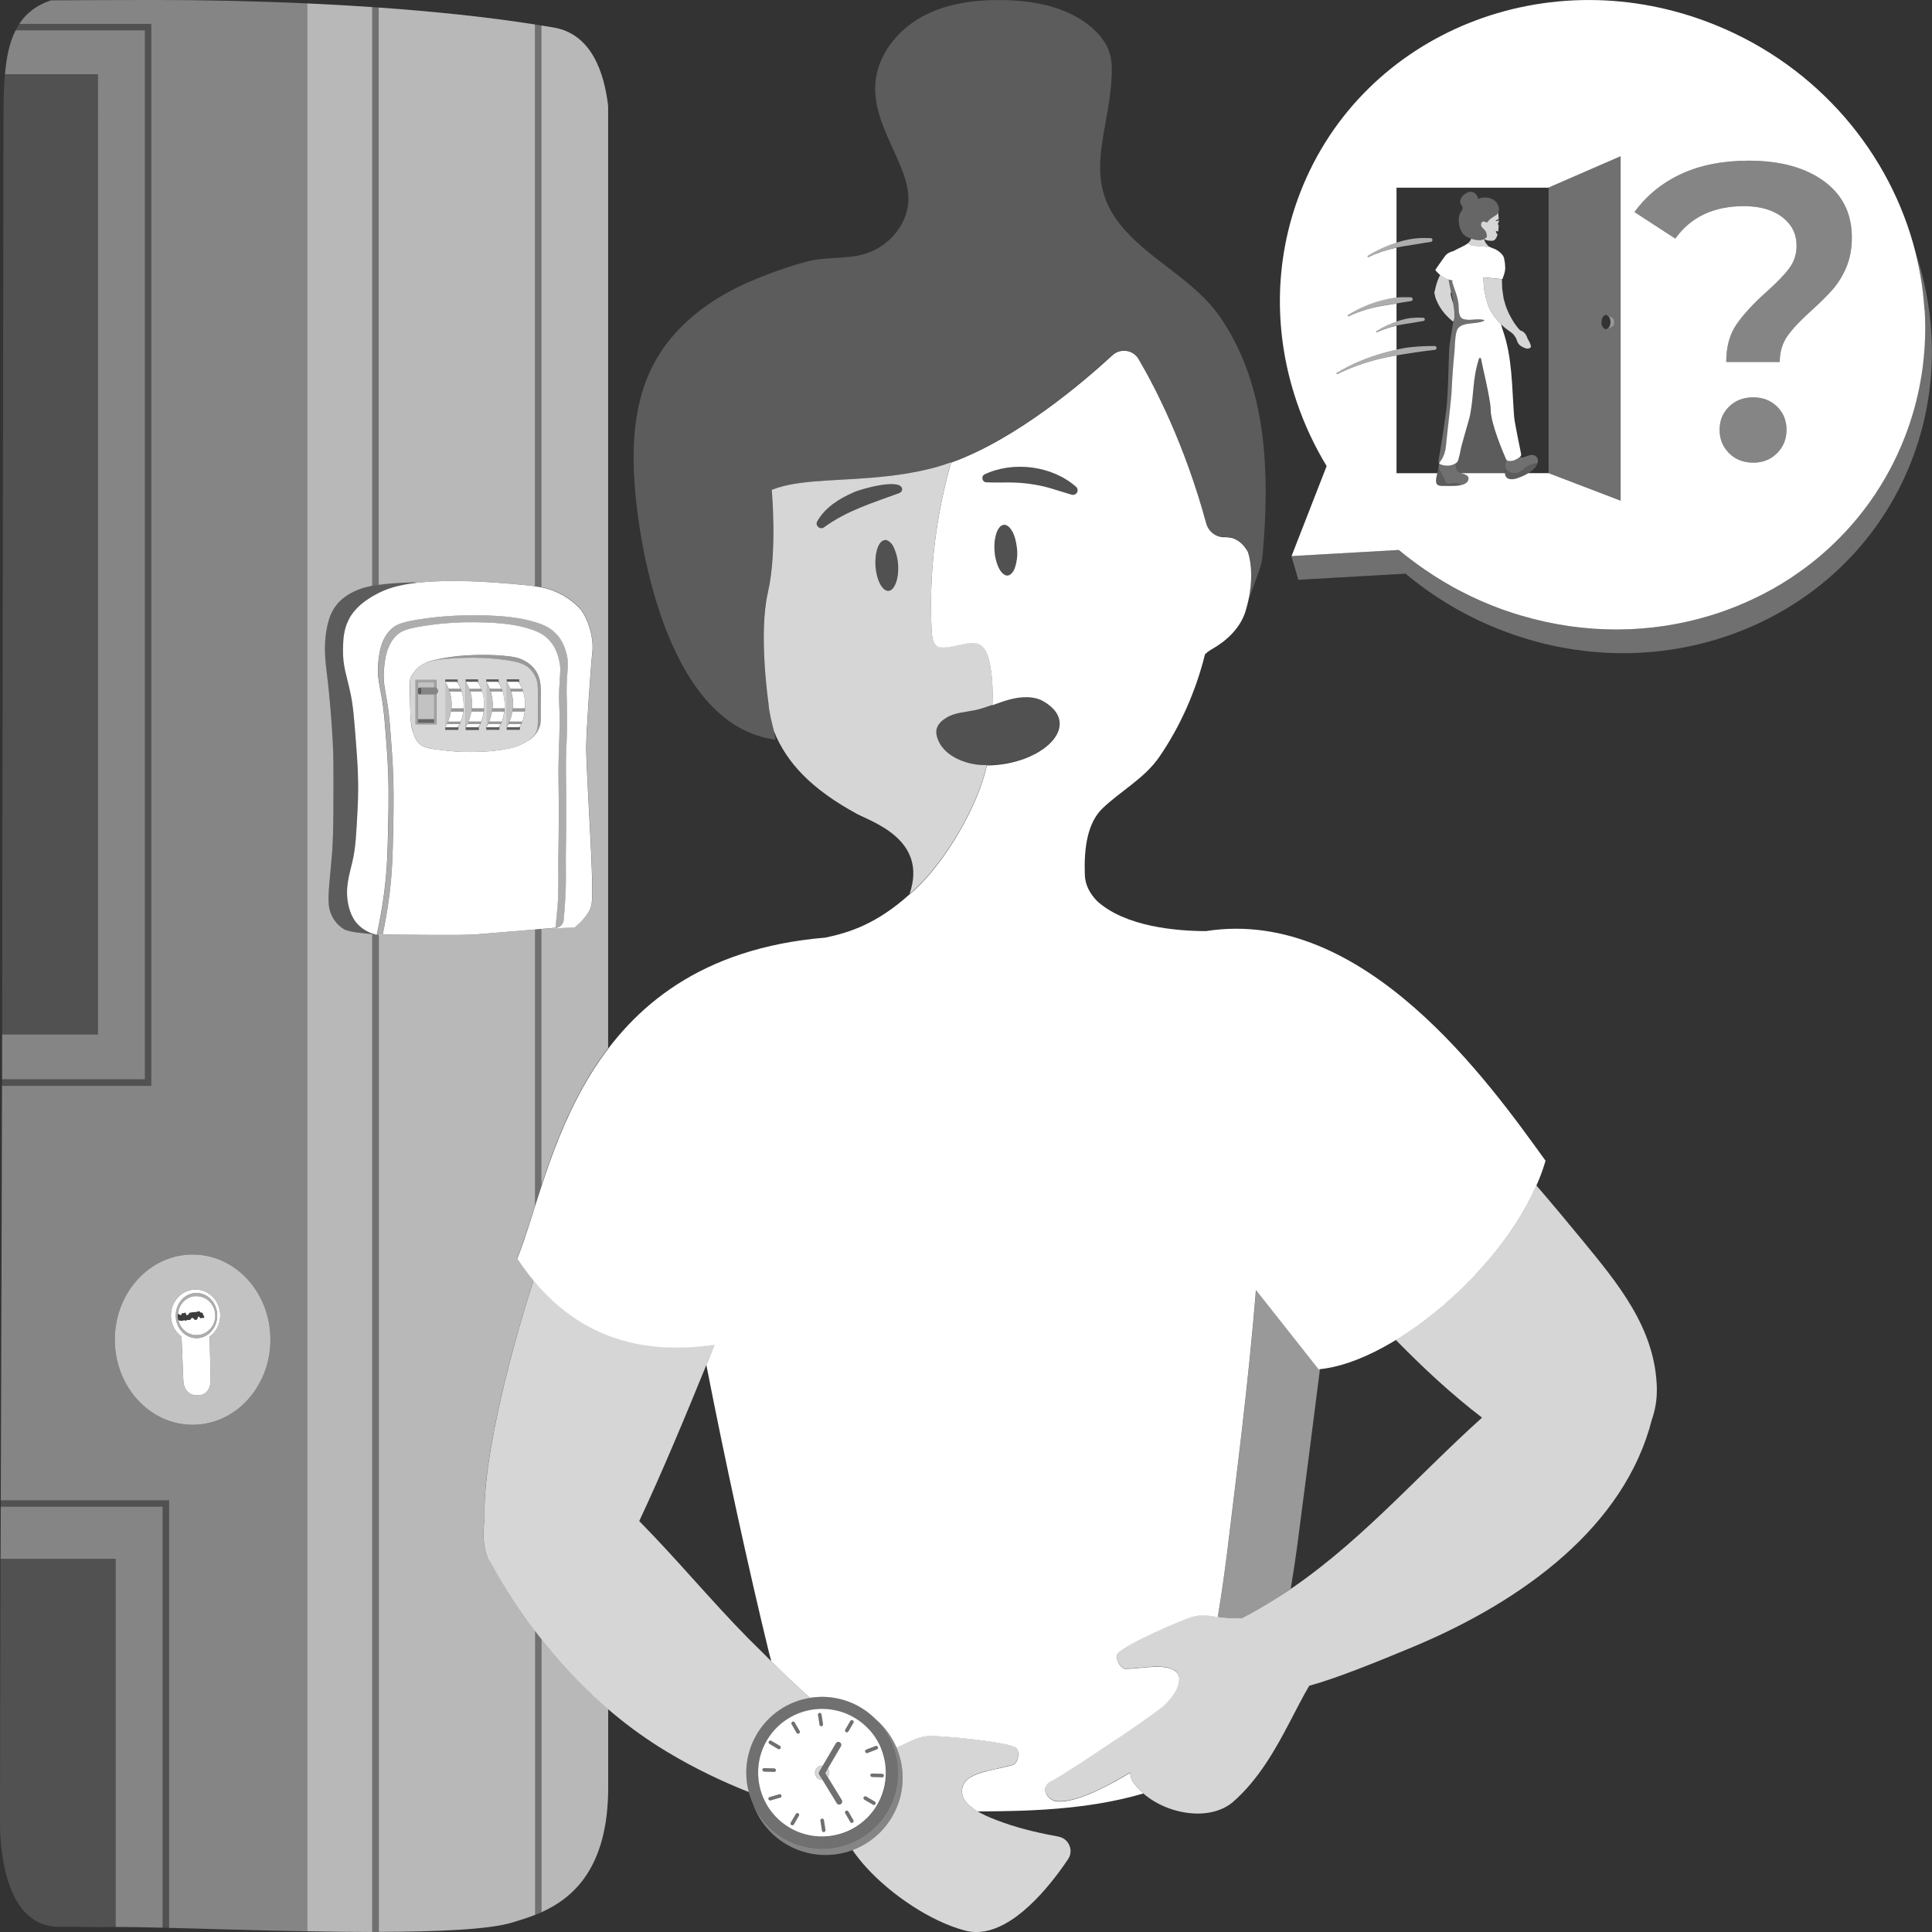 <svg viewBox="0 0 300 300" xmlns="http://www.w3.org/2000/svg"><rect x="0" y="0" width="300" height="300" fill="#333333" stroke="none"/><g fill="#fff"><path d="m 298.83 48.08 c -.11 -1.8 -.32 -3.6 -.64 -5.37 -.13 -.73 -.28 -1.46 -.44 -2.18 -.1 -.45 -.2 -.9 -.31 -1.35 -3.85 -15.26 -15 -28.78 -31.08 -35.3 -25.91 -10.52 -54.76 1.11 -64.44 25.96 -4.19 10.76 -4.1 22.23 -.54 32.64 1.17 3.44 2.72 6.76 4.62 9.89 l -.4 1.03 -5.05 12.95 6.12 -.35 10.53 -.6 c .74 .62 1.5 1.21 2.27 1.78 1.05 .79 2.14 1.54 3.26 2.26 .94 .6 1.9 1.18 2.89 1.73 1.82 1 3.72 1.91 5.69 2.71 1.62 .66 3.25 1.23 4.89 1.71 9.98 2.96 20.18 2.8 29.38 -.01 1.42 -.43 2.81 -.93 4.17 -1.48 1.37 -.56 2.7 -1.17 4.01 -1.84 1.96 -1.01 3.84 -2.15 5.64 -3.43 1.2 -.85 2.36 -1.75 3.47 -2.71 5.57 -4.79 10.05 -10.93 12.89 -18.21 1.15 -2.95 1.98 -5.95 2.5 -8.97 .1 -.6 .2 -1.21 .28 -1.81 .16 -1.21 .27 -2.42 .34 -3.63 .1 -1.82 .09 -3.63 -.02 -5.43 z m -58.36 25.39 h -3.14 c .01 -.01 .02 -.02 .03 -.02 -.58 .36 -1.25 .64 -1.84 .83 -.39 .12 -.87 .2 -1.26 .06 -.4 -.14 -.55 -.5 -.58 -.92 v .05 h -6.81 c .6 .2 1.34 .34 1.12 1.05 -.14 .46 -.63 .7 -1.21 .82 -.86 .18 -1.94 .1 -2.46 .11 -.43 0 -1.13 .07 -1.28 -.44 -.14 -.48 .03 -1.04 .15 -1.53 h -6.34 v -18.29 c -1.11 .19 -2.2 .41 -3.29 .7 -1.98 .53 -3.93 1.23 -5.85 2.18 -.05 .03 -.12 .01 -.15 -.04 s -.01 -.12 .04 -.15 c 2.35 -1.38 4.77 -2.39 7.28 -3.09 .9 -.25 1.8 -.47 2.71 -.64 -.25 .05 -.5 .1 -.74 .15 v -3.72 c -.07 .02 -.13 .02 -.2 .04 -.94 .23 -1.87 .53 -2.79 .95 -.05 .03 -.1 .01 -.13 -.04 s -.01 -.1 .04 -.13 c 1.1 -.69 2.25 -1.21 3.44 -1.57 -.12 .04 -.24 .08 -.36 .12 v -2.82 c .15 -.02 .3 -.05 .44 -.07 -.39 .06 -.78 .13 -1.17 .19 -.98 .15 -1.95 .29 -2.92 .53 -1.27 .31 -2.52 .73 -3.75 1.31 -.05 .03 -.12 .01 -.15 -.04 s -.01 -.12 .04 -.15 c 1.49 -.92 3.03 -1.6 4.64 -2.08 .57 -.17 1.15 -.32 1.74 -.44 .25 -.05 .5 -.09 .76 -.12 .42 -.05 .85 -.08 1.27 -.09 -.3 .01 -.61 .03 -.91 .05 v -7.75 c -.19 .04 -.38 .07 -.57 .12 -1.27 .31 -2.52 .73 -3.75 1.31 -.05 .03 -.12 .01 -.15 -.04 s -.01 -.12 .04 -.15 c 1.49 -.91 3.03 -1.6 4.64 -2.08 -.07 .02 -.14 .04 -.2 .06 v -8.55 h 23.62 v 44.35 z m 11.18 4.28 l -11.18 -4.28 v -44.35 l 11.18 -4.86 z m 24.29 -7.38 c -.98 .98 -2.21 1.47 -3.69 1.47 -1.53 0 -2.78 -.49 -3.76 -1.47 s -1.47 -2.19 -1.47 -3.63 .49 -2.64 1.47 -3.6 2.23 -1.44 3.76 -1.44 c 1.48 0 2.72 .48 3.69 1.44 .98 .96 1.47 2.16 1.47 3.6 s -.49 2.65 -1.47 3.63 z m 10.73 -28.81 c -.59 1.35 -1.3 2.5 -2.13 3.43 -.83 .94 -1.92 2.02 -3.27 3.24 -1.66 1.48 -2.89 2.79 -3.7 3.92 -.81 1.14 -1.21 2.49 -1.21 4.06 h -8.31 c 0 -2.35 .53 -4.31 1.6 -5.85 1.07 -1.55 2.63 -3.24 4.68 -5.07 1.57 -1.4 2.74 -2.6 3.5 -3.63 .76 -1.02 1.14 -2.19 1.14 -3.5 0 -1.83 -.74 -3.31 -2.22 -4.45 -1.48 -1.13 -3.47 -1.7 -5.95 -1.7 -4.71 0 -8.26 1.68 -10.66 5.04 l -6.34 -4.12 c 1.88 -2.57 4.29 -4.55 7.26 -5.92 s 6.45 -2.06 10.47 -2.06 c 4.88 0 8.77 1.06 11.67 3.17 2.9 2.12 4.35 5.03 4.35 8.73 0 1.79 -.3 3.36 -.88 4.71 z"/><path d="m 297.44 39.17 c .11 .45 .21 .9 .31 1.35 .16 .72 .31 1.45 .44 2.18 .31 1.78 .52 3.57 .64 5.37 .11 1.8 .12 3.62 .02 5.43 -.07 1.21 -.18 2.42 -.34 3.63 -.08 .61 -.17 1.21 -.28 1.81 -.52 3.02 -1.35 6.02 -2.5 8.97 -2.84 7.28 -7.32 13.43 -12.89 18.21 -1.11 .96 -2.27 1.86 -3.47 2.71 -1.8 1.27 -3.68 2.41 -5.64 3.43 -1.3 .67 -2.64 1.29 -4.01 1.84 -1.37 .56 -2.76 1.05 -4.17 1.48 -9.21 2.81 -19.41 2.97 -29.38 .01 -1.64 -.49 -3.27 -1.06 -4.89 -1.71 -1.97 -.8 -3.87 -1.71 -5.69 -2.71 -.99 -.55 -1.95 -1.13 -2.89 -1.73 -1.12 -.72 -2.21 -1.47 -3.26 -2.26 -.77 -.58 -1.53 -1.17 -2.27 -1.78 l -10.53 .6 -6.12 .35 1.09 3.68 16.65 -.95 c 4.12 3.45 8.85 6.34 14.11 8.47 25.91 10.52 54.76 -1.11 64.44 -25.96 4.16 -10.69 4.1 -22.07 .62 -32.42 z" opacity=".3"/><path d="m 250.34 49.32 s -.64 -.32 -.64 -.32 c -.09 -.06 -.19 -.09 -.29 -.09 h -.02 c .05 0 .1 .03 .15 .05 .04 .02 .08 .02 .11 .04 .05 .04 .09 .09 .14 .14 .03 .03 .06 .05 .08 .09 .04 .07 .07 .15 .1 .24 .01 .04 .04 .07 .05 .11 .04 .13 .06 .27 .06 .43 s -.02 .29 -.06 .43 c -.01 .04 -.03 .08 -.05 .12 -.03 .08 -.06 .16 -.1 .23 -.03 .04 -.06 .06 -.09 .1 -.04 .05 -.08 .11 -.13 .14 -.04 .02 -.08 .03 -.11 .04 -.05 .02 -.09 .05 -.14 .05 h .02 c .1 0 .2 -.03 .29 -.09 0 0 .64 -.32 .64 -.32 .18 -.11 .31 -.38 .31 -.69 s -.13 -.58 -.31 -.69 z" opacity=".5"/><path d="m 251.65 24.26 l -11.18 4.86 v 44.35 l 11.18 4.28 z m -1.31 26.44 s -.64 .32 -.64 .32 c -.09 .06 -.19 .09 -.29 .09 h -.04 c -.39 0 -.7 -.49 -.7 -1.1 0 -.07 .02 -.14 .03 -.21 .01 -.08 .01 -.16 .03 -.22 .01 -.04 .04 -.08 .05 -.12 .03 -.08 .06 -.17 .1 -.23 .02 -.03 .05 -.05 .07 -.08 .05 -.06 .09 -.12 .15 -.16 .08 -.06 .18 -.09 .27 -.09 h .04 c .1 0 .2 .03 .29 .09 0 0 .64 .32 .64 .32 .18 .11 .31 .38 .31 .69 s -.13 .58 -.31 .69 z" opacity=".3"/><path d="m 217.5 50.43 c .1 -.02 .2 -.04 .3 -.06 .34 -.06 .68 -.11 1.02 -.16 .29 -.04 .58 -.09 .87 -.14 .44 -.07 .87 -.16 1.31 -.22 .14 -.01 .25 -.13 .25 -.27 -.01 -.14 -.13 -.25 -.27 -.24 -.32 -.01 -.63 -.03 -.95 -.02 s -.64 .03 -.95 .06 c -.19 .02 -.38 .05 -.56 .09 -.44 .09 -.87 .2 -1.29 .33 -1.19 .37 -2.33 .88 -3.44 1.57 -.05 .03 -.06 .08 -.04 .13 s .08 .06 .13 .04 c .92 -.42 1.85 -.72 2.79 -.95 .07 -.02 .13 -.03 .2 -.04 v -.01 c .21 -.05 .43 -.08 .65 -.12 z" opacity=".6"/><path d="m 217.5 38.32 c .14 -.03 .27 -.05 .41 -.08 .43 -.07 .86 -.14 1.29 -.2 .39 -.06 .78 -.12 1.17 -.19 .59 -.1 1.17 -.2 1.77 -.28 .17 -.01 .3 -.15 .29 -.32 s -.15 -.29 -.32 -.28 c -.43 -.01 -.85 -.02 -1.28 -.01 s -.85 .04 -1.27 .09 c -.25 .03 -.51 .07 -.76 .12 -.59 .11 -1.17 .26 -1.74 .44 -1.6 .48 -3.15 1.16 -4.64 2.08 -.05 .03 -.07 .1 -.04 .15 s .1 .07 .15 .04 c 1.23 -.58 2.48 -1 3.75 -1.31 .19 -.05 .38 -.08 .57 -.12 v -.01 c .21 -.05 .43 -.08 .64 -.12 z" opacity=".6"/><path d="m 207.72 58.06 c 1.92 -.95 3.87 -1.65 5.85 -2.18 1.09 -.29 2.19 -.51 3.29 -.7 .02 -.01 .05 -.01 .07 -.01 .4 -.07 .81 -.13 1.21 -.2 .62 -.09 1.23 -.19 1.85 -.28 .93 -.13 1.85 -.27 2.79 -.36 .17 -.01 .3 -.15 .29 -.32 s -.15 -.29 -.32 -.28 c -.66 0 -1.32 .01 -1.98 .04 -.66 .04 -1.32 .09 -1.98 .17 -.4 .05 -.79 .11 -1.18 .19 -.91 .17 -1.82 .39 -2.71 .64 -2.5 .71 -4.93 1.72 -7.28 3.09 -.05 .03 -.07 .1 -.04 .15 s .1 .07 .15 .04 z" opacity=".6"/><path d="m 219.36 46.44 c -.01 -.17 -.15 -.29 -.32 -.28 -.43 -.01 -.85 -.02 -1.28 -.01 s -.85 .04 -1.27 .09 c -.25 .03 -.51 .07 -.76 .12 -.59 .11 -1.17 .26 -1.74 .44 -1.6 .48 -3.15 1.16 -4.64 2.08 -.05 .03 -.07 .1 -.04 .15 s .1 .07 .15 .04 c 1.23 -.58 2.48 -1 3.75 -1.31 .96 -.24 1.94 -.39 2.92 -.53 .39 -.06 .78 -.12 1.17 -.19 .59 -.1 1.17 -.2 1.77 -.28 .17 -.01 .3 -.15 .29 -.32 z" opacity=".6"/><path d="m 225.2 75.13 c -.18 .02 -.44 .07 -.6 -.06 -.21 -.18 -.28 -.56 -.39 -.8 -.25 -.52 -.54 -1.03 -.83 -1.54 -.01 -.02 -.02 -.03 -.03 -.05 v .01 c -.04 .21 -.07 .4 -.11 .57 -.02 .07 -.03 .14 -.05 .22 -.12 .49 -.29 1.05 -.15 1.53 .15 .51 .85 .45 1.28 .44 .52 0 1.6 .07 2.46 -.11 -.06 -.05 -.12 -.1 -.18 -.13 -.44 -.22 -.94 -.13 -1.4 -.08 z" opacity=".2"/><path d="m 237.94 73.03 c .15 -.13 .3 -.26 .42 -.41 .07 -.09 .14 -.19 .21 -.3 .01 -.01 .01 -.02 .02 -.03 .06 -.11 .11 -.22 .15 -.34 0 -.01 .01 -.02 .01 -.03 -.76 .14 -1.51 .34 -1.96 .79 -1.42 1.4 -2.84 .69 -3.05 -.24 0 .02 -.01 .04 -.01 .05 0 .03 -.01 .06 -.01 .09 -.02 .13 -.03 .27 -.04 .4 v .01 c -.01 .13 0 .26 .01 .39 .03 .42 .18 .78 .58 .92 s .87 .06 1.26 -.06 c .59 -.18 1.26 -.46 1.84 -.83 .17 -.11 .34 -.22 .49 -.34 .03 -.03 .06 -.05 .09 -.08 z" opacity=".2"/><path d="m 230.36 43.58 c .01 .24 .02 .47 .04 .72 .02 .29 .05 .57 .1 .86 .08 .48 .21 1.08 .38 1.59 l .19 .71 c .12 .31 .27 .6 .43 .88 .05 .09 .11 .18 .17 .27 .12 .19 .23 .37 .36 .55 .07 .1 .15 .19 .23 .29 .13 .16 .26 .32 .4 .47 .09 .09 .17 .19 .26 .28 .2 .2 .41 .4 .63 .59 .3 .25 .61 .48 .93 .7 .12 .09 .24 .17 .36 .27 .27 .23 .47 .58 .63 .89 .01 .01 .01 .03 .02 .04 .06 .26 .17 .5 .31 .7 .25 .34 .65 .52 1.05 .68 .31 .12 .61 .09 .84 -.14 .13 -.13 -.12 -.72 -.3 -1.01 -.16 -.26 -.21 -.36 -.3 -.63 -.17 -.49 -.64 -.91 -1.03 -.98 -.7 -.71 -1.21 -1.56 -1.67 -2.44 l -.08 -.16 s -.34 -.76 -.4 -.94 c -.13 -.36 -.22 -.64 -.31 -1 -.02 -.08 -.07 -.28 -.13 -.47 v -.04 c -.04 -.31 -.16 -1.01 -.2 -1.39 -.02 -.19 -.02 -.38 -.03 -.56 l -.02 -.71 c 0 -.08 0 -.16 0 -.24 l -2.84 -.28 c -.01 .18 -.01 .35 0 .51 z" opacity=".8"/><path d="m 223.83 71.44 c .39 -.57 .66 -1.37 .71 -2.04 .13 -1.52 .84 -7.34 .91 -8.86 .08 -1.91 .21 -3.8 .41 -5.7 .11 -1.11 .06 -2.28 .35 -3.37 .33 -1.25 1.92 -1.19 2.96 -1.33 .35 -.05 .7 -.1 1.04 -.22 .06 -.02 .3 -.08 .31 -.16 .02 -.17 -.85 -.17 -.94 -.17 -.68 -.02 -2.3 .33 -2.75 -.37 -.34 -.53 -.28 -1.35 -.32 -1.95 -.09 -1.19 -.66 -2.34 -.98 -3.49 -.02 -.06 .01 -.14 .06 -.23 l -.21 -.03 -.21 -.05 -.07 -.02 c -.03 -.01 -.05 -.02 -.07 -.03 s -.04 -.01 -.06 -.01 c .13 .65 .26 1.29 .39 1.93 v .01 c 0 .02 .01 .04 .01 .05 .06 .28 .11 .55 .16 .82 v .02 c .05 .27 .1 .54 .14 .8 0 .02 .01 .05 .01 .08 .01 .04 .01 .08 .02 .13 .04 .23 .06 .45 .09 .66 .01 .08 .02 .15 .03 .23 .03 .26 .05 .51 .05 .73 v .28 .07 c 0 .05 -.01 .1 -.01 .14 0 .02 0 .04 -.01 .05 -.01 .04 -.01 .08 -.02 .12 v .02 c -.01 .04 -.02 .08 -.04 .11 -.01 .03 -.02 .06 -.03 .09 -.01 .02 -.01 .03 -.02 .05 -.01 .03 -.02 .07 -.04 .11 0 .01 -.01 .02 -.01 .04 -.01 .04 -.02 .09 -.04 .15 -.01 .02 -.01 .04 -.02 .06 -.02 .08 -.03 .18 -.05 .3 -.22 1.55 -.53 2.75 -.58 4.31 -.1 2.85 -.11 5.39 -.36 8.25 -.17 1.92 -.99 6.86 -1.26 8.44 -.02 .09 -.01 .17 .01 .25 .01 .03 .03 .05 .04 .08 .02 .05 .04 .09 .07 .14 .11 -.13 .23 -.3 .35 -.48 z" opacity=".3"/><path d="m 223.62 72.07 c .05 .04 .11 .07 .18 .09 .21 .06 .4 .11 .6 .13 .06 .01 .12 0 .19 .01 .13 .01 .26 .02 .38 .01 .07 -.01 .14 -.03 .21 -.04 .11 -.02 .22 -.04 .33 -.07 .07 -.03 .14 -.06 .22 -.1 .12 -.05 .24 -.1 .35 -.18 .17 -.12 .29 -.29 .35 -.48 .1 -.34 .26 -.92 .3 -1.2 .17 -1.18 1.33 -4.71 1.56 -5.88 .6 -3.18 .36 -5.6 1.37 -8.68 .01 -.04 .27 -.29 .32 .1 .06 .51 1.48 6.24 1.48 7.77 0 2.17 1.95 6.75 2.4 7.77 .03 .06 .07 .1 .11 .14 .01 .01 .03 .03 .04 .04 .05 .04 .11 .06 .18 .07 .15 .02 .31 .02 .46 .01 .05 0 .1 -.02 .15 -.03 .1 -.02 .21 -.03 .31 -.07 .06 -.02 .12 -.05 .18 -.08 .09 -.04 .19 -.08 .28 -.13 .06 -.04 .13 -.09 .19 -.14 .1 -.07 .21 -.14 .31 -.23 .11 -.1 .16 -.25 .13 -.39 -.2 -.99 -1.02 -4.99 -1.08 -5.71 -.37 -4.77 -.26 -9.19 -1.74 -13.45 -.11 -.32 -.21 -.65 -.29 -.98 -.06 -.06 -.11 -.12 -.17 -.18 -.09 -.09 -.18 -.18 -.26 -.28 -.14 -.15 -.27 -.31 -.4 -.47 -.08 -.1 -.15 -.19 -.23 -.29 -.13 -.18 -.25 -.36 -.36 -.55 -.06 -.09 -.11 -.18 -.17 -.27 -.16 -.28 -.31 -.58 -.43 -.88 l -.19 -.71 c -.17 -.5 -.3 -1.11 -.38 -1.59 -.05 -.28 -.08 -.57 -.1 -.86 -.02 -.25 -.03 -.48 -.04 -.72 -.01 -.16 -.01 -.33 0 -.51 l 2.84 .28 .08 .01 s .48 -1.06 .45 -1.8 c -.01 -.37 -.05 -.84 -.15 -1.27 0 -.1 -.03 -.19 -.06 -.29 s -.09 -.2 -.15 -.3 c -.04 -.08 -.1 -.13 -.15 -.19 -.04 -.05 -.07 -.11 -.12 -.14 -.17 -.18 -.38 -.35 -.61 -.49 s -.47 -.26 -.71 -.33 c -.14 -.04 -.28 -.11 -.41 -.18 0 0 0 0 -.01 0 -.99 -.08 -1.91 -.18 -2.3 -.18 -.42 0 -.8 -.15 -1.11 -.41 -.03 .02 -.06 .04 -.09 .06 -.11 .09 -.23 .17 -.37 .24 -.04 .02 -.08 .05 -.12 .07 -.17 .09 -.35 .18 -.53 .27 -.16 .08 -.32 .15 -.47 .22 -.06 .03 -.12 .06 -.18 .09 -.18 .09 -.35 .18 -.5 .27 -.46 .11 -.96 .3 -1.36 .84 -.83 1.14 -1.45 2.08 -1.45 2.08 s .02 .03 .04 .06 c .01 .01 .02 .03 .03 .04 .03 .03 .06 .07 .09 .12 .02 .02 .05 .05 .07 .08 .04 .05 .09 .09 .14 .14 .03 .03 .07 .07 .11 .11 .06 .05 .12 .11 .18 .16 .04 .04 .09 .07 .13 .11 .15 .12 .32 .24 .51 .35 .03 .02 .07 .03 .1 .05 .17 .1 .37 .18 .57 .25 .05 .02 .1 .04 .15 .05 .18 .05 .36 .1 .56 .12 -.05 .08 -.08 .16 -.06 .23 .32 1.15 .89 2.31 .98 3.49 .05 .6 -.02 1.42 .32 1.95 .45 .7 2.07 .36 2.75 .37 .09 0 .96 .01 .94 .17 -.01 .08 -.24 .14 -.31 .16 -.33 .12 -.69 .17 -1.04 .22 -1.04 .14 -2.63 .08 -2.96 1.33 -.29 1.08 -.24 2.26 -.35 3.37 -.19 1.9 -.33 3.79 -.41 5.7 -.06 1.52 -.78 7.34 -.91 8.86 -.06 .67 -.32 1.47 -.71 2.04 -.12 .18 -.24 .35 -.35 .48 0 0 0 .01 .01 .01 .03 .03 .06 .06 .09 .09 .02 .02 .03 .03 .05 .05 z"/><path d="m 226.85 73.46 c -.07 -.02 -.13 -.05 -.19 -.07 h -.01 c -.06 -.03 -.12 -.05 -.17 -.08 -.02 -.01 -.03 -.02 -.05 -.03 -.04 -.02 -.07 -.05 -.1 -.08 -.01 -.01 -.03 -.02 -.04 -.04 -.04 -.04 -.07 -.08 -.09 -.13 -.09 -.2 -.13 -.4 -.15 -.57 -.03 -.18 -.05 -.34 -.1 -.47 -.08 .05 -.16 .07 -.23 .1 s -.14 .07 -.22 .1 c -.11 .04 -.22 .05 -.33 .07 -.07 .01 -.14 .03 -.21 .04 -.13 .01 -.25 0 -.38 -.01 -.06 0 -.12 0 -.19 -.01 -.2 -.03 -.4 -.07 -.6 -.13 -.07 -.02 -.13 -.05 -.18 -.09 -.02 -.01 -.03 -.03 -.05 -.05 -.03 -.03 -.06 -.05 -.08 -.08 -.01 .04 -.02 .08 -.03 .12 -.03 .21 -.07 .42 -.1 .61 .01 .02 .02 .04 .03 .05 .28 .51 .58 1.02 .83 1.54 .12 .24 .18 .62 .39 .8 .16 .13 .42 .08 .6 .06 .46 -.05 .96 -.14 1.4 .08 .07 .03 .13 .08 .18 .13 .59 -.12 1.07 -.36 1.21 -.82 .22 -.71 -.52 -.85 -1.12 -1.05 -.01 0 -.01 0 -.02 -.01 z" opacity=".3"/><path d="m 235.75 71.13 c -.06 .05 -.13 .1 -.19 .14 -.09 .06 -.19 .09 -.28 .13 -.06 .03 -.12 .06 -.18 .08 -.1 .03 -.21 .05 -.31 .07 -.05 .01 -.1 .02 -.15 .03 -.15 .01 -.31 .01 -.46 -.01 -.07 -.01 -.13 -.04 -.18 -.07 -.02 -.01 -.03 -.02 -.04 -.04 -.02 -.02 -.04 -.03 -.06 -.05 -.01 .1 -.03 .19 -.05 .27 h .01 c -.01 .01 -.01 .02 -.01 .02 -.01 .03 -.01 .07 -.02 .09 -.01 .11 -.03 .24 -.05 .37 -.02 .1 -.03 .2 -.05 .3 .22 .93 1.64 1.65 3.05 .24 .45 -.45 1.2 -.65 1.96 -.79 0 -.01 .01 -.02 .01 -.03 .01 -.04 .02 -.08 .03 -.13 .01 -.03 .01 -.06 .02 -.1 s 0 -.09 0 -.13 c 0 -.03 0 -.06 0 -.09 -.01 -.05 -.02 -.09 -.03 -.14 -.01 -.03 -.01 -.05 -.02 -.08 -.03 -.07 -.06 -.14 -.11 -.2 -.63 -.82 -1.63 -.03 -2.27 .04 -.07 .01 -.14 0 -.2 -.02 s -.13 -.05 -.19 -.09 c -.08 .07 -.15 .11 -.23 .16 z" opacity=".3"/><path d="m 225.68 49.91 c .01 -.04 .03 -.08 .04 -.11 .01 -.02 .01 -.03 .02 -.05 .01 -.03 .02 -.06 .03 -.09 .01 -.04 .03 -.07 .04 -.11 0 -.01 0 -.01 0 -.02 .01 -.03 .02 -.07 .02 -.12 0 -.02 0 -.03 .01 -.05 .01 -.04 .01 -.09 .01 -.14 0 -.02 0 -.04 0 -.07 0 -.08 .01 -.17 0 -.28 0 -.22 -.02 -.47 -.05 -.73 -.01 -.07 -.02 -.15 -.03 -.23 -.02 -.21 -.05 -.43 -.09 -.66 -.01 -.05 -.01 -.09 -.02 -.14 -.06 -.15 -.12 -.32 -.15 -.43 -.01 -.04 -.02 -.07 -.03 -.09 -.1 -.34 -.17 -.6 -.23 -.94 0 -.01 0 -.02 -.01 -.03 .03 -.09 .06 -.18 .09 -.27 -.14 -.68 -.28 -1.34 -.39 -1.94 -.03 -.01 -.06 -.03 -.09 -.04 -.21 -.07 -.4 -.15 -.57 -.25 -.03 -.02 -.07 -.03 -.1 -.05 -.19 -.11 -.36 -.23 -.51 -.35 -.01 -.01 -.03 -.02 -.04 -.03 l -.01 -.01 c -.06 .14 -.13 .28 -.19 .42 -.11 .25 -.21 .49 -.29 .75 -.13 .39 -.27 .88 -.35 1.33 -.04 .08 -.06 .16 -.06 .24 l .01 .06 c 0 .03 -.01 .07 -.01 .1 0 .02 .02 .06 .05 .11 l .09 .45 c .42 1.24 1.14 2.32 2.1 3.22 .21 .21 .44 .4 .67 .59 0 -.01 0 -.01 .01 -.02 0 -.01 .01 -.02 .01 -.04 z" opacity=".8"/><path d="m 228.49 37.07 c .13 .04 .28 .08 .42 .12 .03 .01 .05 .01 .08 .02 .14 .03 .29 .05 .44 .07 .03 0 .06 0 .09 .01 .15 .01 .3 .01 .45 -.01 .01 0 .03 -.01 .04 -.01 .14 -.02 .28 -.06 .4 -.11 .02 -.01 .04 -.02 .07 -.03 .1 -.05 .19 -.1 .27 -.17 .05 -.04 .1 -.09 .13 -.13 -.01 -.15 0 -.31 -.02 -.4 -.05 -.25 -.14 -.48 -.31 -.68 -.26 -.31 -.69 -.55 -.54 -1.03 .09 -.27 .36 -.38 .61 -.25 .03 .02 .06 .04 .1 .05 .05 .04 .12 .05 .18 .03 s .12 -.06 .14 -.11 c .1 -.16 .23 -.29 .37 -.41 .06 -.05 .12 -.09 .18 -.13 .1 -.07 .2 -.14 .31 -.21 .13 -.08 .26 -.16 .39 -.24 .56 -.36 .57 -1.16 .28 -1.72 -.26 -.5 -.79 -.85 -1.32 -.99 -.17 -.05 -1.13 -.2 -1.74 .15 -.04 -.55 -.49 -1.03 -1.03 -1.11 -.78 -.11 -2.03 .97 -1.7 1.8 .1 .25 .33 .45 .34 .71 0 .21 -.14 .4 -.26 .58 -.6 .93 -.39 2.51 .27 3.38 .36 .47 1.01 .7 1.32 .8 l .05 .02 z" opacity=".25"/><path d="m 233.67 73.03 s 0 -.01 0 -.01 c .01 -.14 .02 -.27 .04 -.4 0 -.03 .01 -.06 .01 -.09 0 -.02 .01 -.04 .01 -.06 .02 -.11 .03 -.2 .05 -.3 .02 -.14 .04 -.26 .05 -.37 0 -.02 .01 -.05 .01 -.09 v -.02 -.01 c .02 -.08 .04 -.18 .05 -.27 -.02 -.03 -.04 -.06 -.06 -.1 -.45 -1.03 -2.4 -5.61 -2.4 -7.77 0 -1.53 -1.42 -7.26 -1.48 -7.77 -.05 -.4 -.31 -.14 -.32 -.1 -1.01 3.08 -.77 5.5 -1.37 8.68 -.22 1.17 -1.39 4.7 -1.56 5.88 -.04 .28 -.2 .87 -.3 1.2 -.06 .2 -.18 .37 -.35 .48 -.04 .03 -.08 .05 -.12 .08 .06 .14 .07 .3 .1 .47 s .06 .37 .15 .57 c .02 .05 .06 .09 .09 .13 .01 .01 .03 .02 .04 .04 .03 .03 .07 .05 .1 .08 .02 .01 .03 .02 .05 .03 .05 .03 .11 .06 .17 .08 h .01 c .06 .03 .13 .05 .19 .07 .01 0 .01 0 .02 .01 h 6.81 c 0 -.02 0 -.04 0 -.05 -.01 -.13 -.01 -.25 -.01 -.39 z" opacity=".2"/><path d="m 218.82 50.22 c -.34 .05 -.68 .1 -1.02 .16 .34 -.06 .68 -.11 1.02 -.16 z" opacity=".2"/><path d="m 232.3 34.35 c -.01 0 -.02 0 -.03 -.01 -.02 -.01 -.02 -.04 0 -.06 .08 -.09 .19 -.14 .29 -.19 .05 -.02 .11 -.04 .16 -.06 0 -.01 0 -.02 0 -.03 -.01 -.27 -.05 -.71 -.09 -.98 -.08 .16 -.18 .31 -.35 .41 -.13 .08 -.26 .16 -.39 .24 -.11 .07 -.21 .14 -.31 .21 -.06 .04 -.12 .08 -.18 .13 -.14 .12 -.27 .25 -.37 .41 -.03 .06 -.08 .1 -.14 .11 -.06 .02 -.13 0 -.18 -.03 -.03 -.02 -.06 -.03 -.1 -.05 -.25 -.14 -.52 -.03 -.61 .25 -.15 .48 .28 .73 .54 1.03 .17 .2 .26 .43 .31 .68 .02 .09 .02 .25 .02 .4 -.04 .04 -.08 .09 -.13 .13 -.09 .07 -.18 .12 -.27 .17 -.01 0 -.01 .01 -.02 .01 .27 .18 .59 .27 1.23 .27 .11 0 .21 -.03 .3 -.07 .03 -.02 .06 -.05 .09 -.07 .05 -.04 .11 -.07 .15 -.13 .03 -.04 .06 -.09 .08 -.14 .03 -.06 .07 -.1 .1 -.17 .03 -.06 .05 -.13 .07 -.2 s .05 -.13 .07 -.2 c 0 0 0 0 0 -.01 -.07 -.07 -.33 -.37 -.24 -.51 .03 -.04 .24 .04 .32 .07 0 -.01 0 -.02 .01 -.02 .01 -.04 .01 -.09 .02 -.14 .02 -.13 .03 -.25 .04 -.39 .01 -.07 .01 -.14 .01 -.21 0 -.08 .01 -.16 .01 -.25 -.01 .01 -.02 .01 -.02 .01 -.05 0 -.09 -.09 -.09 -.2 s .04 -.2 .09 -.2 c .01 0 .02 .01 .03 .02 0 -.13 0 -.26 0 -.39 -.04 .02 -.07 .03 -.1 .05 -.1 .04 -.2 .09 -.31 .12 z" opacity=".8"/><path d="m 230.98 38.06 c -.07 -.07 -.13 -.14 -.19 -.22 -.02 -.03 -.05 -.06 -.07 -.09 -.07 -.11 -.14 -.23 -.18 -.35 -.04 -.11 -.08 -.2 -.1 -.26 -.01 .01 -.03 .01 -.04 .01 -.13 .06 -.26 .09 -.4 .12 -.01 0 -.03 .01 -.04 .01 -.15 .02 -.3 .02 -.45 .01 -.03 0 -.06 0 -.09 -.01 -.15 -.01 -.29 -.04 -.44 -.07 -.03 -.01 -.05 -.01 -.08 -.02 -.15 -.03 -.29 -.07 -.42 -.12 0 0 -.02 -.01 -.05 -.02 -.03 .14 -.08 .26 -.16 .37 -.03 .04 -.06 .07 -.09 .11 -.06 .07 -.12 .14 -.2 .21 -.02 .01 -.02 .03 -.04 .04 .31 .25 .7 .41 1.11 .41 .39 0 1.31 .11 2.3 .18 -.11 -.07 -.21 -.14 -.31 -.23 -.03 -.03 -.05 -.05 -.08 -.08 z" opacity=".8"/><path d="m 53.45 144.31 c -1.12 -.63 -2.17 -1.97 -2.38 -3.66 -.21 -1.7 .21 -4.55 .49 -8.09 .28 -3.53 .21 -9.95 .21 -13.97 s -.63 -11.07 -1.05 -14.29 -.35 -5.72 .35 -8.04 2.24 -3.84 4.9 -4.82 c .51 -.19 1.14 -.34 1.83 -.47 v -89.87 c -3.4 -.23 -6.78 -.42 -10.1 -.57 v 299.36 c 3.42 .06 6.83 .11 10.1 .11 v -154.95 c -1.44 -.11 -3.62 -.34 -4.35 -.74 z" opacity=".65"/><path d="m 64.52 90.43 l -.01 .09 c 2 -.24 4.63 -.36 8.23 -.27 2.5 .06 5.92 .31 10.01 .73 .11 .01 .21 .03 .32 .05 v -87.23 c -7.61 -1.2 -15.96 -2.04 -24.27 -2.63 v 89.65 c 2.69 -.37 5.71 -.39 5.71 -.39 z" opacity=".65"/><path d="m 84.08 91.18 v -87.21 c -.34 -.06 -.67 -.11 -1.01 -.17 v 87.22 c .35 .04 .69 .09 1.01 .16 z" opacity=".3"/><path d="m 58.45 145.14 c -.06 -.02 -.14 -.03 -.21 -.05 -.14 -.01 -.28 -.02 -.44 -.03 v 154.95 h 1.01 v -154.86 h -.36 z" opacity=".3"/><path d="m 58.8 90.82 v -89.65 c -.34 -.02 -.67 -.05 -1.01 -.07 v 89.88 c .33 -.06 .67 -.11 1.01 -.16 z" opacity=".3"/><path d="m 29.91 194.8 c -6.67 0 -12.08 5.92 -12.08 13.22 s 5.41 13.22 12.08 13.22 12.08 -5.92 12.08 -13.22 -5.41 -13.22 -12.08 -13.22 z m 2.63 12.77 h .01 l .16 6.64 s .16 2.46 -2.05 2.46 -2.19 -2.28 -2.19 -2.28 l -.28 -6.82 h .01 c -1 -.73 -1.66 -1.93 -1.66 -3.31 0 -2.22 1.72 -4.02 3.83 -4.02 s 3.83 1.8 3.83 4.02 c 0 1.37 -.66 2.58 -1.66 3.31 z" opacity=".7"/><path d="m 34.2 204.26 c 0 -2.22 -1.72 -4.02 -3.83 -4.02 s -3.83 1.8 -3.83 4.02 c 0 1.37 .66 2.58 1.66 3.31 h -.01 l .28 6.82 s -.02 2.28 2.19 2.28 2.05 -2.46 2.05 -2.46 l -.16 -6.64 h -.01 c 1 -.73 1.66 -1.93 1.66 -3.31 z m -3.69 3.53 c -1.78 0 -3.22 -1.57 -3.22 -3.51 s 1.44 -3.51 3.22 -3.51 3.22 1.57 3.22 3.51 -1.44 3.51 -3.22 3.51 z"/><path d="m 30.51 200.77 c -1.78 0 -3.22 1.57 -3.22 3.51 s 1.44 3.51 3.22 3.51 3.22 -1.57 3.22 -3.51 -1.44 -3.51 -3.22 -3.51 z m 0 6.53 c -1.38 0 -2.52 -.99 -2.82 -2.32 h -.01 s -.01 -.03 -.01 -.05 c -.01 -.04 -.01 -.07 -.02 -.11 -.02 -.14 -.05 -.34 -.05 -.4 0 -.02 0 -.06 0 -.11 0 -.01 0 -.02 0 -.02 0 -.02 0 -.03 0 -.05 0 -.12 .01 -.24 .01 -.24 s .01 .01 .01 .01 c .14 -1.54 1.37 -2.74 2.88 -2.74 1.61 0 2.91 1.35 2.91 3.02 s -1.3 3.02 -2.91 3.02 z" opacity=".6"/><path d="m 30.51 201.26 c -1.52 0 -2.75 1.21 -2.88 2.74 .02 .01 .13 .05 .26 .14 .15 .09 .25 .09 .3 -.07 s .03 -.17 .27 -.17 .36 -.18 .39 0 .02 .33 .22 .3 c .21 -.03 .3 -.22 .3 -.3 s .62 -.16 .93 -.16 .68 -.23 .72 -.1 .02 .15 .18 .16 .27 .06 .31 .24 .21 .4 .22 .52 c .02 .11 -.21 .08 -.34 .08 s -.31 .14 -.33 .01 -.18 -.21 -.24 -.21 -.18 .29 -.19 .39 c -.02 .1 -.23 .14 -.34 .11 s -.23 -.13 -.24 -.21 -.22 -.11 -.31 -.05 -.12 .22 -.24 .27 c -.12 .06 -.31 -.01 -.39 0 s -.15 .12 -.22 .12 -.24 -.05 -.3 -.06 -.07 .03 -.19 .06 c -.12 .04 -.37 .01 -.48 0 -.1 -.01 -.22 -.07 -.23 -.08 .31 1.33 1.45 2.32 2.82 2.32 1.61 0 2.91 -1.35 2.91 -3.02 s -1.3 -3.02 -2.91 -3.02 z"/><path d="m 28.39 205.06 c .12 -.04 .13 -.08 .19 -.06 s .22 .06 .3 .06 .15 -.11 .22 -.12 .27 .06 .39 0 .15 -.21 .24 -.27 .3 -.04 .31 .05 .13 .19 .24 .21 c .11 .03 .32 -.01 .34 -.11 s .13 -.39 .19 -.39 .22 .08 .24 .21 .19 -.01 .33 -.01 .36 .04 .34 -.08 c -.02 -.11 -.18 -.34 -.22 -.52 s -.15 -.23 -.31 -.24 -.13 -.04 -.18 -.16 -.42 .1 -.72 .1 -.93 .09 -.93 .16 -.09 .27 -.3 .3 -.19 -.12 -.22 -.3 -.15 0 -.39 0 -.22 .01 -.27 .17 -.15 .16 -.3 .07 c -.14 -.08 -.24 -.13 -.26 -.14 0 0 -.01 -.01 -.01 -.01 s -.01 .12 -.01 .24 v .07 .11 c 0 .06 .03 .26 .05 .4 .01 .05 .01 .08 .02 .11 0 .02 .01 .05 .01 .05 h .01 c .01 .01 .14 .07 .23 .08 .1 .01 .36 .04 .48 0 z" opacity=".05"/><path d="m 55.53 143.5 c -.4 -.43 -1.1 -1.32 -1.46 -3.1 -.52 -2.56 .16 -4.5 .64 -6.55 .51 -2.17 .61 -4.21 .82 -8.28 .21 -4.14 -.04 -7.37 -.27 -10.47 -.28 -3.64 -.42 -5.45 -.82 -7.37 -.6 -2.88 -1.24 -4.23 -1.18 -6.92 .03 -1.46 .08 -3.02 .91 -4.64 .39 -.76 1.45 -2.5 4.64 -4.1 1.19 -.6 2.77 -1.21 5.7 -1.55 l .01 -.09 s -3.02 .02 -5.71 .39 c -.34 .05 -.68 .1 -1.01 .16 -.69 .13 -1.32 .28 -1.83 .47 -2.66 .98 -4.2 2.5 -4.9 4.82 s -.77 4.82 -.35 8.04 1.05 10.27 1.05 14.29 .07 10.44 -.21 13.97 -.7 6.39 -.49 8.09 1.26 3.04 2.38 3.66 c .73 .41 2.9 .63 4.35 .74 .16 .01 .3 .02 .44 .03 -.65 -.17 -1.76 -.58 -2.7 -1.59 z" opacity=".2"/><path d="m 82.75 90.98 c -4.09 -.42 -7.51 -.67 -10.01 -.73 -3.6 -.09 -6.23 .03 -8.23 .27 -2.94 .35 -4.51 .96 -5.7 1.55 -3.2 1.6 -4.26 3.34 -4.64 4.1 -.84 1.63 -.88 3.18 -.91 4.64 -.05 2.69 .58 4.04 1.18 6.92 .4 1.92 .54 3.74 .82 7.37 .24 3.1 .49 6.33 .27 10.47 -.21 4.07 -.31 6.11 -.82 8.28 -.48 2.05 -1.15 4 -.64 6.55 .36 1.78 1.06 2.67 1.46 3.1 .94 1 2.05 1.41 2.7 1.59 .08 .02 .15 .04 .21 .05 h .36 .2 .14 l 1.03 -.01 c -.48 -.01 -.77 -.01 -.77 -.01 0 -.02 .01 -.04 .01 -.06 -.56 .04 -.9 .06 -.9 .06 .35 -1.59 .8 -3.83 1.15 -6.54 .46 -3.56 .52 -6.15 .61 -10.13 .08 -3.6 .16 -7.28 -.2 -12.12 -.29 -3.94 -.44 -5.9 -.74 -7.7 -.42 -2.46 -.78 -3.53 -.61 -5.52 .13 -1.48 .36 -4.07 2.29 -5.64 .62 -.5 1.4 -.89 4.45 -1.35 3.81 -.57 6.86 -.59 8.57 -.58 4.62 .04 6.92 .46 8.7 .96 1.43 .4 2.6 .86 3.58 1.86 1.15 1.17 1.5 2.52 1.69 3.27 .36 1.46 .1 2.01 0 4.75 -.07 2.09 .08 1.95 .07 5.13 -.01 2.14 -.07 3.08 -.14 5.07 -.13 4.09 .04 4.15 0 11.16 -.03 4.21 -.08 3.7 -.07 6.29 .01 1.78 .05 3.22 -.07 5.32 -.05 .96 -.16 2.44 -.26 3.53 -.06 .69 -.64 1.21 -1.33 1.21 0 0 -.5 .04 -1.29 .11 l 4.3 -.17 s 2.37 -1.81 2.65 -3.63 -.13 -9.08 -.17 -10.08 -.67 -12.06 -.67 -14.24 .69 -12.35 .96 -14.86 -.91 -5.77 -2.19 -6.99 c -1.12 -1.07 -2.88 -2.45 -5.74 -3.03 -.32 -.07 -.66 -.11 -1.01 -.16 -.11 -.01 -.21 -.04 -.32 -.05 z"/><path d="m 61.05 128.8 c .07 -3.52 .14 -7.11 -.19 -11.85 -.27 -3.85 -.41 -5.77 -.69 -7.53 -.39 -2.4 -.73 -3.45 -.56 -5.39 .12 -1.45 .33 -3.98 2.13 -5.52 .57 -.49 1.3 -.87 4.14 -1.32 3.54 -.55 6.37 -.58 7.96 -.56 4.3 .04 6.43 .45 8.09 .94 1.33 .39 2.41 .84 3.32 1.82 1.07 1.14 1.39 2.46 1.57 3.2 .34 1.42 .09 1.97 0 4.64 -.07 2.04 .07 1.91 .06 5.02 -.01 2.1 -.07 3.01 -.13 4.95 -.12 3.99 .04 4.05 0 10.91 -.02 4.12 -.08 3.61 -.06 6.15 .01 1.74 .04 3.15 -.06 5.21 -.07 1.39 -.33 3.87 -.41 4.61 .69 .01 1.27 -.52 1.33 -1.21 .09 -1.1 .21 -2.58 .26 -3.53 .11 -2.11 .08 -3.55 .07 -5.32 -.02 -2.59 .04 -2.08 .07 -6.29 .04 -7.01 -.13 -7.08 0 -11.16 .06 -1.99 .13 -2.92 .14 -5.07 .01 -3.18 -.14 -3.05 -.07 -5.13 .1 -2.74 .36 -3.29 0 -4.75 -.19 -.76 -.54 -2.1 -1.69 -3.27 -.98 -1 -2.14 -1.46 -3.58 -1.86 -1.79 -.5 -4.08 -.92 -8.7 -.96 -1.71 -.02 -4.76 .01 -8.57 .58 -3.05 .45 -3.83 .85 -4.45 1.35 -1.94 1.57 -2.16 4.16 -2.29 5.64 -.17 1.99 .19 3.06 .61 5.52 .31 1.79 .45 3.76 .74 7.7 .36 4.85 .28 8.53 .2 12.12 -.09 3.99 -.15 6.57 -.61 10.13 -.35 2.71 -.79 4.95 -1.15 6.54 0 0 .33 -.02 .9 -.06 .33 -1.55 .74 -3.72 1.06 -6.34 .43 -3.48 .48 -6.01 .56 -9.91 z" opacity=".6"/><path d="m 86.64 139.46 c .1 -2.06 .07 -3.47 .06 -5.21 -.01 -2.53 .04 -2.03 .06 -6.15 .04 -6.86 -.12 -6.92 0 -10.91 .06 -1.94 .12 -2.86 .13 -4.95 .01 -3.11 -.13 -2.98 -.06 -5.02 .09 -2.67 .34 -3.22 0 -4.64 -.17 -.74 -.5 -2.06 -1.57 -3.2 -.91 -.98 -1.99 -1.43 -3.32 -1.82 -1.66 -.49 -3.79 -.9 -8.09 -.94 -1.59 -.02 -4.43 .01 -7.96 .56 -2.84 .44 -3.56 .83 -4.14 1.32 -1.8 1.54 -2.01 4.07 -2.13 5.52 -.16 1.94 .18 2.99 .56 5.39 .28 1.75 .42 3.68 .69 7.53 .33 4.74 .26 8.34 .19 11.85 -.08 3.9 -.14 6.43 -.56 9.91 -.32 2.62 -.73 4.79 -1.06 6.34 0 .02 -.01 .04 -.01 .06 0 0 .28 0 .77 .01 2.66 .04 11.47 .15 13.59 -.01 1.59 -.12 6.16 -.5 9.3 -.77 .36 -.03 .7 -.06 1.01 -.09 s .6 -.05 .86 -.07 c .8 -.07 1.29 -.11 1.29 -.11 .08 -.74 .34 -3.22 .41 -4.61 z m -21.68 -35.83 c .32 -.28 .69 -.51 1.16 -.7 .14 -.22 3.15 -.97 6.15 -1.15 1.42 -.08 4.04 -.22 6.98 .16 .61 .08 1.51 .22 2.46 .81 .34 .21 1.15 .74 1.7 1.76 .4 .74 .48 1.42 .54 2 .1 .95 .03 1.63 .03 2.21 .01 2.24 .02 3.34 -.08 3.77 -.3 1.32 -1.33 2.26 -1.94 2.55 h -.01 c -.11 .07 -.22 .14 -.33 .2 -1.15 .7 -2.28 .97 -3.81 1.2 -2.45 .36 -4.31 .34 -6.07 .31 0 0 -1.35 -.02 -4.12 -.4 -1.11 -.15 -1.95 -.3 -2.62 -.98 -.43 -.44 -.6 -.91 -.8 -1.46 -.24 -.68 -.38 -.99 -.48 -3.12 -.05 -1.06 -.05 -2.02 -.08 -3.07 -.03 -1.24 .01 -1.89 .05 -2.22 .08 -.69 .97 -1.61 1.26 -1.87 z"/><path d="m 77.74 102.4 c 2.94 .32 3.99 .81 4.74 1.68 .63 .73 .99 1.58 1.02 2.48 .03 .82 .08 1.15 .04 4.03 -.03 2.11 .03 2.63 -.4 3.33 -.33 .53 -.74 .85 -1.18 1.13 h .01 c .62 -.29 1.64 -1.24 1.94 -2.55 .1 -.43 .1 -1.53 .08 -3.77 0 -.58 .07 -1.26 -.03 -2.21 -.06 -.59 -.14 -1.26 -.54 -2 -.55 -1.02 -1.37 -1.55 -1.7 -1.76 -.95 -.59 -1.85 -.73 -2.46 -.81 -2.94 -.39 -5.56 -.25 -6.98 -.16 -3.01 .18 -6.01 .93 -6.15 1.15 .84 -.34 2.03 -.56 3.98 -.67 2.84 -.16 4.68 -.18 7.63 .14 z" opacity=".5"/><path d="m 63.65 107.72 c .03 1.06 .02 2.02 .08 3.07 .11 2.13 .25 2.44 .48 3.12 .2 .56 .37 1.03 .8 1.46 .66 .67 1.5 .82 2.62 .98 2.77 .38 4.12 .4 4.12 .4 1.77 .03 3.63 .05 6.07 -.31 1.53 -.22 2.66 -.5 3.81 -1.2 .11 -.07 .22 -.14 .33 -.2 .44 -.28 .86 -.6 1.18 -1.13 .43 -.7 .37 -1.22 .4 -3.33 .04 -2.88 -.01 -3.22 -.04 -4.03 -.03 -.9 -.39 -1.75 -1.02 -2.48 -.75 -.87 -1.8 -1.36 -4.74 -1.68 -2.96 -.32 -4.8 -.3 -7.63 -.14 -1.95 .11 -3.14 .33 -3.98 .67 -.47 .19 -.84 .42 -1.16 .7 -.3 .26 -1.19 1.18 -1.26 1.87 -.04 .33 -.08 .98 -.05 2.22 z m 15.04 5.21 v -7.45 h 1.92 l .01 .52 c .11 .17 .28 .48 .46 .93 l .09 .26 c .02 .06 .04 .11 .06 .17 l .01 .03 c .17 .57 .31 1.27 .31 2.11 0 .18 -.01 .33 -.02 .5 h .01 l -.02 .22 c -.01 .05 -.01 .1 -.01 .15 l -.01 .1 h -.01 c -.08 .65 -.23 1.18 -.38 1.57 l -.01 .02 c -.05 .13 -.1 .23 -.15 .33 l -.02 .06 c -.08 .17 -.15 .28 -.21 .37 l .01 .5 h -2.04 s 0 -.37 0 -.37 z m -3.18 -7.07 v -.37 h 1.92 l .01 .52 c .11 .17 .28 .48 .46 .93 l .09 .26 c .02 .06 .04 .11 .06 .17 l .01 .03 c .17 .57 .31 1.27 .31 2.11 0 .18 -.01 .33 -.02 .5 h .01 l -.02 .22 c -.01 .05 -.01 .1 -.01 .15 l -.01 .1 h -.01 c -.08 .65 -.23 1.18 -.38 1.57 l -.01 .02 c -.05 .12 -.1 .22 -.14 .32 l -.03 .06 c -.09 .17 -.15 .28 -.21 .37 l .01 .5 h -2.04 v -7.45 z m -3.19 -.37 h 1.92 l .01 .52 c .11 .17 .28 .48 .46 .93 l .09 .26 c .02 .06 .04 .11 .06 .18 l .01 .03 c .17 .57 .31 1.27 .31 2.11 0 .18 -.01 .33 -.02 .5 h .01 l -.02 .22 c -.01 .05 -.01 .11 -.01 .16 l -.01 .1 h -.01 c -.08 .65 -.23 1.18 -.38 1.57 l -.01 .02 c -.05 .12 -.1 .23 -.14 .32 l -.03 .06 c -.09 .17 -.15 .28 -.21 .37 l .01 .5 h -2.04 v -7.82 z m -3.18 .01 h 1.92 l .01 .52 c .11 .17 .28 .48 .46 .93 l .09 .26 c .02 .06 .04 .11 .06 .17 l .01 .03 c .17 .57 .31 1.27 .31 2.11 0 .18 -.01 .33 -.02 .5 h .01 l -.02 .22 c 0 .05 -.01 .1 -.01 .15 l -.01 .1 h -.01 c -.08 .65 -.23 1.18 -.38 1.57 l -.01 .02 c -.05 .12 -.1 .23 -.14 .32 l -.03 .06 c -.08 .17 -.15 .28 -.21 .37 l .01 .5 h -2.04 v -7.82 z m -4.62 .07 h 3.26 v 1.29 c .14 .09 .23 .24 .23 .41 v .06 c 0 .17 -.09 .32 -.23 .41 v 4.72 h -3.26 v -6.88 z" opacity=".8"/><path d="m 69.14 112.94 v .37 h 2.04 l -.01 -.5 c -.05 .08 -.09 .13 -.09 .13 z" opacity=".2"/><path d="m 71.07 106.02 l -.01 -.52 h -1.92 v .37 h 1.83 s .04 .06 .1 .15 z" opacity=".2"/><path d="m 70.02 110.49 c -.11 .62 -.28 1.15 -.45 1.57 h 1.98 c .15 -.39 .3 -.92 .38 -1.57 z"/><path d="m 69.39 112.45 c -.14 .3 -.26 .49 -.26 .49 h 1.94 s .04 -.05 .09 -.13 .12 -.2 .21 -.37 h -1.98 z"/><path d="m 69.83 107.4 c .16 .52 .28 1.14 .3 1.85 .01 .26 -.01 .51 -.03 .76 h 1.88 c .01 -.16 .02 -.32 .02 -.5 0 -.84 -.14 -1.54 -.31 -2.11 h -1.85 z"/><path d="m 71.52 106.95 c -.18 -.45 -.35 -.76 -.46 -.93 -.06 -.09 -.1 -.15 -.1 -.15 h -1.83 s .28 .4 .54 1.08 z"/><path d="m 69.68 106.95 c .05 .14 .11 .29 .16 .46 h 1.85 l -.01 -.03 -.06 -.17 -.09 -.26 z" opacity=".5"/><path d="m 70.09 110.01 c -.02 .17 -.05 .32 -.07 .48 h 1.92 l .01 -.1 .01 -.15 .02 -.22 h -1.88 z" opacity=".5"/><path d="m 69.57 112.05 c -.06 .15 -.12 .28 -.17 .4 h 1.98 l .03 -.06 .14 -.32 .01 -.02 s -1.98 0 -1.98 0 z" opacity=".5"/><path d="m 69.14 112.94 s .11 -.19 .26 -.49 c .06 -.12 .11 -.25 .17 -.4 .17 -.42 .34 -.95 .45 -1.57 .03 -.16 .06 -.31 .07 -.48 .03 -.24 .04 -.5 .03 -.76 -.01 -.71 -.14 -1.33 -.3 -1.85 -.05 -.17 -.1 -.32 -.16 -.46 -.26 -.68 -.54 -1.08 -.54 -1.08 v 7.08 z" opacity=".7"/><path d="m 72.32 112.93 v .37 h 2.04 l -.01 -.5 c -.05 .08 -.09 .13 -.09 .13 z" opacity=".2"/><path d="m 74.25 106.01 l -.01 -.52 h -1.92 v .37 h 1.83 s .04 .06 .1 .15 z" opacity=".2"/><path d="m 72.58 112.44 c -.14 .3 -.26 .49 -.26 .49 h 1.94 s .04 -.05 .09 -.13 .12 -.2 .21 -.37 h -1.98 z"/><path d="m 73.2 110.48 c -.11 .62 -.28 1.15 -.45 1.57 h 1.98 c .15 -.39 .3 -.92 .38 -1.57 z"/><path d="m 73.02 107.39 c .16 .52 .28 1.14 .3 1.85 .01 .26 -.01 .51 -.03 .76 h 1.88 c .01 -.16 .02 -.32 .02 -.5 0 -.84 -.14 -1.54 -.31 -2.11 h -1.85 z"/><path d="m 74.71 106.94 c -.18 -.45 -.35 -.76 -.46 -.93 -.06 -.09 -.1 -.15 -.1 -.15 h -1.83 s .28 .4 .54 1.08 z"/><path d="m 72.86 106.94 c .05 .14 .11 .29 .16 .46 h 1.85 l -.01 -.03 -.06 -.18 -.09 -.26 h -1.85 z" opacity=".5"/><path d="m 73.28 110 c -.02 .17 -.05 .32 -.07 .48 h 1.91 l .01 -.1 .01 -.16 .02 -.22 z" opacity=".5"/><path d="m 72.75 112.04 c -.06 .15 -.12 .28 -.18 .4 h 1.98 l .03 -.06 .14 -.32 .01 -.02 s -1.98 0 -1.98 0 z" opacity=".5"/><path d="m 72.32 112.93 s .11 -.19 .26 -.49 c .06 -.12 .11 -.25 .18 -.4 .17 -.42 .34 -.95 .45 -1.57 .03 -.16 .06 -.31 .07 -.48 .03 -.24 .04 -.5 .03 -.76 -.01 -.71 -.14 -1.33 -.3 -1.85 -.05 -.17 -.1 -.32 -.16 -.46 -.26 -.68 -.54 -1.08 -.54 -1.08 v 7.08 z" opacity=".7"/><path d="m 77.53 112.81 c -.05 .08 -.09 .13 -.09 .13 h -1.94 v -7.08 7.45 h 2.04 z" opacity=".2"/><path d="m 77.43 106.01 l -.01 -.52 h -1.92 v .37 h 1.83 s .04 .06 .1 .15 z" opacity=".2"/><path d="m 75.76 112.44 c -.14 .3 -.26 .49 -.26 .49 h 1.94 s .04 -.05 .09 -.13 .12 -.2 .21 -.37 h -1.98 z"/><path d="m 76.39 110.48 c -.11 .62 -.28 1.15 -.45 1.57 h 1.98 c .15 -.39 .3 -.92 .38 -1.57 z"/><path d="m 77.89 106.94 c -.18 -.45 -.35 -.76 -.46 -.93 -.06 -.09 -.1 -.15 -.1 -.15 h -1.83 s .28 .4 .54 1.08 z"/><path d="m 76.2 107.39 c .16 .52 .28 1.14 .3 1.85 .01 .26 -.01 .51 -.03 .76 h 1.88 c .01 -.16 .02 -.32 .02 -.5 0 -.84 -.14 -1.54 -.31 -2.11 h -1.85 z"/><path d="m 76.04 106.94 c .05 .14 .11 .29 .16 .46 h 1.85 l -.01 -.03 -.06 -.17 -.09 -.26 z" opacity=".5"/><path d="m 76.46 110 c -.02 .17 -.05 .32 -.07 .48 h 1.91 l .01 -.1 .01 -.15 .02 -.22 h -1.88 z" opacity=".5"/><path d="m 75.94 112.04 c -.06 .15 -.12 .28 -.17 .4 h 1.98 l .03 -.06 .14 -.32 .01 -.02 s -1.98 0 -1.98 0 z" opacity=".5"/><path d="m 75.76 112.44 c .06 -.12 .11 -.25 .17 -.4 .17 -.42 .34 -.95 .45 -1.57 .03 -.16 .06 -.31 .07 -.48 .03 -.24 .04 -.5 .03 -.76 -.01 -.71 -.14 -1.33 -.3 -1.85 -.05 -.17 -.1 -.32 -.16 -.46 -.26 -.68 -.54 -1.08 -.54 -1.08 v 7.08 s .11 -.19 .26 -.49 z" opacity=".7"/><path d="m 80.72 112.81 c -.05 .08 -.09 .13 -.09 .13 h -1.94 v .37 h 2.04 z" opacity=".2"/><path d="m 80.62 106.01 l -.01 -.52 h -1.92 v .37 h 1.83 s .04 .06 .1 .15 z" opacity=".2"/><path d="m 81.07 106.94 c -.18 -.45 -.35 -.76 -.46 -.93 -.06 -.09 -.1 -.15 -.1 -.15 h -1.83 s .28 .4 .54 1.08 z"/><path d="m 80.72 112.81 c .05 -.08 .12 -.2 .21 -.37 h -1.98 c -.14 .3 -.26 .49 -.26 .49 h 1.94 s .04 -.05 .09 -.13 z"/><path d="m 79.38 107.39 c .16 .52 .28 1.14 .3 1.85 .01 .26 -.01 .51 -.03 .76 h 1.88 c .01 -.16 .02 -.32 .02 -.5 0 -.84 -.14 -1.54 -.31 -2.11 h -1.85 z"/><path d="m 79.57 110.48 c -.11 .62 -.28 1.15 -.45 1.57 h 1.98 c .15 -.39 .3 -.92 .38 -1.57 z"/><path d="m 79.23 106.94 c .05 .14 .11 .29 .16 .46 h 1.85 l -.01 -.03 -.06 -.17 -.09 -.26 z" opacity=".5"/><path d="m 79.65 110 c -.02 .17 -.05 .32 -.07 .48 h 1.92 l .01 -.1 .01 -.15 .02 -.22 h -1.88 z" opacity=".5"/><path d="m 79.12 112.04 c -.06 .15 -.12 .28 -.18 .4 h 1.98 l .02 -.06 .15 -.33 .01 -.02 h -1.98 z" opacity=".5"/><path d="m 79.12 112.04 c .17 -.42 .34 -.95 .45 -1.57 .03 -.16 .06 -.31 .07 -.48 .03 -.24 .04 -.5 .03 -.76 -.01 -.71 -.14 -1.33 -.3 -1.85 -.05 -.17 -.1 -.32 -.16 -.46 -.26 -.68 -.54 -1.08 -.54 -1.08 v 7.08 s .11 -.19 .26 -.49 c .06 -.12 .11 -.25 .18 -.4 z" opacity=".7"/><path d="m 67.77 107.73 c -.08 .05 -.17 .09 -.27 .09 h -.08 v 4.42 h -2.52 v -6.38 h 2.52 v .9 h .08 c .1 0 .19 .04 .27 .09 v -1.29 h -3.26 v 6.88 h 3.26 v -4.72 z" opacity=".55"/><path d="m 65.15 106.77 c .01 0 .01 .01 .02 .01 v -.01 h 2.25 v -.9 h -2.52 v 1.15 c 0 -.14 .11 -.25 .25 -.25 z" opacity=".7"/><path d="m 65.17 107.81 c -.01 0 -.01 .01 -.02 .01 -.14 0 -.25 -.11 -.25 -.25 v 4.11 h 2.52 v -3.86 h -2.25 z" opacity=".7"/><path d="m 67.43 106.77 h -2.25 v .01 c .13 .01 .23 .11 .23 .24 v .56 c 0 .13 -.1 .23 -.23 .24 v .01 h 2.33 c .1 0 .19 -.04 .27 -.09 .14 -.09 .23 -.24 .23 -.41 v -.06 c 0 -.17 -.09 -.32 -.23 -.41 -.08 -.05 -.17 -.09 -.27 -.09 z" opacity=".4"/><path d="m 65.15 107.82 c .01 0 .01 -.01 .02 -.01 .13 -.01 .23 -.11 .23 -.24 v -.56 c 0 -.13 -.1 -.23 -.23 -.24 -.01 0 -.01 -.01 -.02 -.01 -.14 0 -.25 .11 -.25 .25 v .56 c 0 .14 .11 .25 .25 .25 z" opacity=".2"/><path d="m 64.91 111.69 h 2.52 v .56 h -2.52 z" opacity=".25"/><path d="m 15.22 11.52 h -14.45 c -.19 2.13 -.23 4.49 -.23 7.04 -.07 44.73 -.14 96.49 -.21 142.09 h 14.89 z" opacity=".15"/><path d="m 22.5 4.71 h -20.08 c -.94 1.87 -1.42 4.16 -1.65 6.81 h 14.45 v 149.12 h -14.89 c 0 2.34 -.01 4.65 -.01 6.95 h 22.18 z" opacity=".4"/><path d="m 23.51 3.71 h -20.51 c -.21 .32 -.4 .66 -.58 1.01 h 20.08 v 162.88 h -22.18 v 1.01 h 23.19 z" opacity=".15"/><path d="m 24.72 0 c -1.84 0 -8.46 0 -16.82 .05 -2.25 .76 -3.82 2 -4.91 3.66 h 20.51 v 164.9 h -23.19 v 1 c -.02 13.28 -.11 38.99 -.19 63.35 h 26.14 v 66.4 c 6.17 .15 13.81 .4 21.44 .54 v -299.37 c -8.44 -.38 -16.42 -.53 -22.98 -.53 z m 5.19 221.24 c -6.67 0 -12.08 -5.92 -12.08 -13.22 s 5.41 -13.22 12.08 -13.22 12.08 5.92 12.08 13.22 -5.41 13.22 -12.08 13.22 z" opacity=".4"/><path d="m 25.25 299.33 c .33 .01 .67 .02 1.01 .02 v -66.4 h -26.14 v 1.01 h 25.13 z" opacity=".15"/><path d="m 17.97 299.22 c 1.97 0 4.45 .04 7.28 .11 v -65.37 h -25.13 c -.01 2.72 -.02 5.43 -.03 8.09 h 17.88 z" opacity=".4"/><path d="m 17.97 242.05 h -17.88 c -.05 16.9 -.09 32.24 -.09 41.06 0 3.89 .77 16.08 9.13 16.08 1.48 0 3.84 0 6.6 .06 .65 -.02 1.41 -.03 2.25 -.03 v -57.17 z" opacity=".15"/><path d="m 191.32 83.49 c .25 .07 .46 .16 .66 .28 .7 .37 1.3 1 1.78 1.86 .66 1.98 .72 4.76 .06 7.68 l 1.74 -4.82 c .25 -.69 .41 -1.41 .48 -2.14 1.17 -12.83 .73 -26.32 -6.44 -36.92 -3.89 -5.74 -10.44 -8.67 -14.99 -13.77 -6.75 -7.56 -2.51 -14.58 -2.01 -23.43 .08 -1.32 .1 -2.67 -.28 -3.95 -.51 -1.67 -1.66 -3.07 -3.01 -4.18 -3.64 -3 -8.55 -3.97 -13.28 -4.08 -4.42 -.11 -8.98 .46 -12.86 2.57 -3.87 2.13 -6.96 6.02 -7.25 10.44 -.3 4.52 2.24 8.67 3.96 12.87 .67 1.66 1.23 3.42 1.18 5.2 -.1 3.37 -2.46 6.44 -5.52 7.85 -3.18 1.49 -6.71 .78 -10.06 1.62 -3.02 .78 -6.17 1.92 -9.03 3.15 -6.2 2.67 -11.92 6.91 -15.05 13.01 -3.5 6.77 -3.38 14.82 -2.47 22.39 .81 6.76 4.99 33.56 21.49 35.74 -.06 -.43 -.16 -.88 -.26 -1.33 -.32 -1.36 -.73 -2.8 -.84 -4.31 0 0 -1.58 -10.76 -.09 -17.22 1.47 -6.47 .59 -15.92 .59 -15.92 .59 -.23 1.21 -.43 1.88 -.6 .33 -.08 .67 -.17 1.03 -.23 4.59 -.88 10.75 -.59 17.48 -1.62 1.55 -.25 3.13 -.55 4.73 -.97 .91 -.23 1.82 -.53 2.73 -.86 10.16 -3.63 20.58 -12.54 25.07 -16.68 1.23 -1.14 3.19 -.86 4.03 .58 2.49 4.23 7.14 13.12 10.52 25.53 .38 1.38 1.68 2.29 3.1 2.14 l .92 .13 z" opacity=".2"/><path d="m 152.42 118.79 c -2.13 -.08 -6.15 -1.24 -6.96 -4.52 -.25 -1 .08 -2.01 1.6 -2.89 1.27 -.74 2.85 -.79 4.32 -1.1 .93 -.2 1.83 -.51 2.73 -.83 .07 -2.35 .03 -4.69 -.54 -6.99 -.25 -1 -.66 -2.07 -1.59 -2.5 -.68 -.29 -1.47 -.16 -2.19 -.03 -.95 .17 -3.28 .87 -4.17 .43 -.86 -.42 -.93 -1.94 -.97 -2.74 -.4 -8.7 .65 -17.46 3.03 -25.83 -.92 .33 -1.82 .63 -2.73 .86 -1.6 .42 -3.18 .73 -4.73 .97 -6.72 1.03 -12.88 .74 -17.48 1.62 -.36 .07 -.7 .15 -1.03 .23 -.67 .17 -1.29 .37 -1.88 .6 0 0 .89 9.45 -.59 15.92 -1.49 6.47 .09 17.22 .09 17.22 .1 1.51 .52 2.95 .84 4.31 1.98 4.96 5.88 9.04 12.86 12.84 2.33 1.27 11.11 4 8.21 12.44 4.77 -3.93 9.92 -12.37 11.68 -18.75 .12 -.44 .23 -.85 .32 -1.25 -.27 0 -.54 0 -.82 -.01 z m -13.79 -27.4 c -.19 .22 -.42 .34 -.66 .36 -.96 .06 -1.86 -1.64 -2.03 -3.82 -.03 -.51 -.02 -1 .03 -1.45 .1 -1 .38 -1.81 .78 -2.26 0 0 .01 -.01 .01 -.01 .01 -.01 .01 -.01 .01 -.02 .12 -.12 .25 -.2 .39 -.26 .08 -.03 .16 -.07 .25 -.08 .11 -.01 .22 .01 .32 .05 .01 0 .02 .01 .03 .01 .06 .02 .11 .06 .18 .09 .04 .02 .07 .06 .11 .08 .12 .08 .23 .18 .34 .31 .02 .02 .04 .04 .06 .06 .2 .26 .38 .63 .53 1.04 .14 .36 .26 .75 .34 1.19 .06 .31 .11 .64 .13 .98 .11 1.55 -.2 2.9 -.72 3.59 -.03 .04 -.05 .09 -.08 .12 z m 1.07 -14.85 c -4.16 1.54 -8.17 2.72 -11.79 5.37 -.6 .4 -1.38 -.34 -1.01 -.95 1.21 -2.16 3.43 -3.55 5.64 -4.5 1.07 -.53 7.61 -2.35 7.54 -.43 -.03 .23 -.18 .41 -.38 .5 z" opacity=".8"/><path d="m 137.97 91.75 c -.96 .07 -1.87 -1.64 -2.03 -3.82 -.12 -1.63 .22 -3.06 .8 -3.71 .01 -.01 .02 -.01 .02 -.02 .19 -.2 .4 -.32 .63 -.34 .11 -.01 .22 .01 .32 .05 .07 .02 .14 .07 .21 .11 .17 .1 .34 .24 .49 .45 .51 .68 .91 1.85 1 3.21 .16 2.18 -.49 4 -1.46 4.07 z" opacity=".15"/><path d="m 154.45 84.03 c -.04 .48 -.06 1 -.02 1.55 .02 .36 .08 .7 .13 1.02 .03 .06 .04 .12 .05 .18 .27 1.22 .76 2.14 1.33 2.46 .07 .03 .13 .08 .19 .1 .12 .04 .22 .06 .34 .05 .1 -.01 .21 -.05 .3 -.1 .03 -.01 .06 -.03 .09 -.05 .08 -.04 .14 -.1 .2 -.17 .03 -.03 .06 -.04 .08 -.08 .09 -.1 .18 -.21 .24 -.34 .08 -.14 .15 -.29 .2 -.44 .02 -.06 .04 -.1 .05 -.16 .04 -.12 .07 -.26 .11 -.39 .02 -.06 .02 -.12 .04 -.17 .04 -.19 .08 -.39 .1 -.61 .03 -.23 .04 -.48 .06 -.75 0 -.02 -.01 -.05 -.01 -.06 .01 -.24 0 -.49 -.02 -.74 -.01 -.09 -.02 -.16 -.03 -.25 -.1 -.98 -.35 -1.86 -.68 -2.5 -.04 -.05 -.07 -.09 -.1 -.14 -.25 -.44 -.56 -.76 -.86 -.86 -.13 -.05 -.25 -.07 -.37 -.07 -.1 .01 -.21 .05 -.32 .1 -.02 .01 -.05 .04 -.08 .05 -.08 .04 -.14 .1 -.22 .16 -.02 .03 -.05 .06 -.06 .09 -.17 .2 -.32 .47 -.45 .8 -.02 .04 -.04 .1 -.05 .14 -.04 .13 -.09 .26 -.11 .41 -.02 .06 -.04 .1 -.04 .16 -.04 .2 -.08 .41 -.11 .61 z" opacity=".15"/><path d="m 152.87 73.67 c 4.48 -2.13 10.52 -1.36 14.24 1.94 .28 .27 .3 .73 .02 1.01 -.2 .2 -.48 .27 -.74 .19 l -3.25 -.99 c -2.13 -.62 -4.32 -.9 -6.55 -.91 -1.12 0 -2.25 .04 -3.45 -.02 -.64 -.01 -.84 -.94 -.28 -1.22 z" opacity=".15"/><path d="m 139.7 76.54 c -4.16 1.54 -8.17 2.72 -11.79 5.37 -.6 .4 -1.38 -.34 -1.01 -.95 1.21 -2.16 3.43 -3.55 5.64 -4.5 1.07 -.53 7.61 -2.35 7.54 -.43 -.03 .23 -.18 .41 -.38 .5 z" opacity=".15"/><path d="m 145.47 114.27 c .8 3.28 4.82 4.44 6.96 4.52 9.01 .33 16.06 -6.13 9.63 -9.93 -1.53 -.91 -3.59 -.77 -5.39 -.28 s -3.47 1.31 -5.29 1.7 c -1.46 .31 -3.05 .36 -4.32 1.1 -1.52 .88 -1.85 1.89 -1.6 2.89 z" opacity=".15"/><path d="m 123.27 283.28 c .23 -.39 .46 -.78 .68 -1.17 .03 -.06 .07 -.11 .1 -.17 .07 -.12 .03 -.31 -.1 -.38 s -.3 -.04 -.38 .1 c -.23 .39 -.46 .78 -.69 1.17 -.03 .06 -.07 .11 -.1 .17 -.07 .12 -.03 .31 .1 .38 s .3 .04 .38 -.1 z" opacity=".3"/><path d="m 127.64 284.28 c .02 .14 .2 .24 .33 .2 .15 -.05 .22 -.18 .2 -.33 -.07 -.45 -.14 -.89 -.21 -1.34 -.01 -.06 -.02 -.13 -.03 -.19 -.02 -.14 -.2 -.24 -.33 -.2 -.15 .05 -.22 .18 -.2 .33 .07 .45 .14 .89 .21 1.34 .01 .06 .02 .13 .03 .19 z" opacity=".3"/><path d="m 164.38 285.19 c -2.38 -.43 -5.66 -1.13 -8.51 -2.15 -2.56 -.92 -4.95 -1.87 -6.11 -3.6 -.69 -1.04 -.46 -2.44 .53 -3.22 1.56 -1.23 4.67 -1.5 6.98 -2.19 .9 -.27 1.17 -2.39 .31 -2.77 -2.07 -.9 -10.37 -1.65 -12.77 -1.72 -2.27 -.06 -3.54 .96 -5.44 1.75 0 0 -.06 .03 -.16 .09 1.42 3.37 1.31 7.34 -.69 10.74 -1.45 2.47 -3.65 4.23 -6.14 5.16 .62 .91 1.35 1.83 2.19 2.75 3.92 4.27 9.98 8.35 15.29 9.75 5.55 1.47 11.22 -4.55 14.64 -9.17 .5 -.68 .96 -1.33 1.35 -1.92 .92 -1.36 .12 -3.21 -1.5 -3.5 z" opacity=".8"/><path d="m 117.59 255.8 s -1.33 -1.32 -1.33 -1.32 c -5.87 -5.95 -11.16 -12.37 -17 -18.29 3.52 -7.49 7.18 -16.28 10.44 -24.28 .43 -1.07 .86 -2.12 1.28 -3.15 -8.37 1.19 -19.33 .62 -28.12 -9.95 -2.84 8.72 -7.97 26.96 -7.61 36.93 -.34 2.61 -.13 4.99 .48 6.11 6.67 12.21 15.92 22.98 27.76 30.12 4.56 2.75 8.86 4.74 12.78 6.3 -.77 -2.93 -.42 -6.14 1.23 -8.96 1.85 -3.15 4.94 -5.13 8.29 -5.67 -2.85 -2.49 -5.39 -5.05 -8.19 -7.84 z" opacity=".8"/><path d="m 139.22 271.38 c -.71 -1.67 -1.79 -3.19 -3.22 -4.41 1.32 1.32 2.27 2.91 2.84 4.63 1.02 3.1 .76 6.6 -1.02 9.64 -1.43 2.43 -3.59 4.16 -6.04 5.07 -3.21 1.2 -6.9 .99 -10.09 -.87 -2.21 -1.3 -3.83 -3.21 -4.79 -5.38 .91 2.57 2.69 4.85 5.23 6.34 3.24 1.9 7 2.1 10.26 .89 2.49 -.93 4.69 -2.69 6.14 -5.16 1.99 -3.4 2.11 -7.37 .69 -10.74 z" opacity=".4"/><path d="m 136.88 271.63 c -.43 -1.1 -1.05 -2.12 -1.86 -3.01 -.66 -.73 -1.45 -1.38 -2.35 -1.91 -1.53 -.9 -3.21 -1.33 -4.87 -1.36 -3.46 -.05 -6.84 1.7 -8.72 4.89 -1.65 2.81 -1.75 6.1 -.57 8.89 .09 .2 .18 .41 .28 .6 .83 1.65 2.12 3.08 3.83 4.08 2.62 1.54 5.66 1.73 8.32 .8 2.13 -.75 4.03 -2.23 5.26 -4.33 1.6 -2.73 1.74 -5.92 .67 -8.66 z m -9.71 -5.61 c .02 -.01 .02 -.03 .04 -.03 .05 -.02 .11 -.01 .16 .01 .09 .03 .16 .1 .18 .18 .01 .06 .02 .13 .03 .19 l .21 1.34 c .02 .15 -.04 .29 -.2 .33 -.13 .04 -.31 -.05 -.33 -.2 -.01 -.06 -.02 -.13 -.03 -.19 -.07 -.45 -.14 -.89 -.21 -1.34 -.02 -.13 .04 -.24 .15 -.3 z m -7.79 4.39 c .07 -.13 .25 -.17 .38 -.1 .03 .02 .07 .04 .1 .06 .02 .01 .04 .03 .07 .04 l 1.17 .69 c .13 .08 .17 .24 .1 .38 -.07 .13 -.25 .17 -.38 .1 -.06 -.03 -.11 -.07 -.17 -.1 -.36 -.21 -.73 -.43 -1.09 -.64 -.03 -.02 -.05 -.03 -.08 -.05 -.13 -.08 -.17 -.24 -.1 -.38 z m -.72 4.68 c -.15 -.01 -.27 -.12 -.27 -.27 -.01 -.14 .13 -.28 .27 -.27 .07 0 .13 0 .2 .01 .45 .01 .9 .03 1.35 .04 .15 .01 .27 .12 .27 .27 .01 .14 -.13 .28 -.27 .27 -.07 0 -.13 0 -.2 -.01 -.45 -.01 -.9 -.03 -1.35 -.04 z m 2.48 4.03 c -.06 .02 -.13 .04 -.19 .06 -.43 .13 -.86 .25 -1.29 .38 -.1 .03 -.19 -.02 -.26 -.09 -.03 -.03 -.07 -.06 -.08 -.1 -.04 -.14 .06 -.29 .2 -.33 .06 -.02 .13 -.04 .19 -.05 .43 -.13 .87 -.25 1.3 -.38 .15 -.04 .29 .06 .33 .2 s -.06 .29 -.2 .33 z m 1.78 -11.4 c -.06 -.11 -.02 -.22 .05 -.31 .02 -.02 .03 -.05 .05 -.07 .03 -.02 .06 -.01 .09 -.01 .11 -.02 .23 .02 .28 .12 l .1 .17 c .23 .39 .45 .78 .68 1.18 .08 .13 .02 .3 -.11 .37 -.13 .08 -.3 .02 -.37 -.11 -.03 -.06 -.06 -.11 -.1 -.17 -.23 -.39 -.45 -.78 -.68 -1.18 z m 1.13 14.23 c -.03 .06 -.07 .11 -.1 .17 -.23 .39 -.46 .78 -.68 1.17 -.08 .13 -.24 .17 -.38 .1 -.13 -.07 -.17 -.25 -.1 -.38 .03 -.06 .07 -.11 .1 -.17 l .69 -1.17 c .08 -.13 .24 -.17 .38 -.1 .13 .07 .17 .25 .1 .38 z m 3.92 2.52 c -.13 .04 -.31 -.05 -.33 -.2 -.01 -.06 -.02 -.13 -.03 -.19 -.07 -.45 -.14 -.89 -.21 -1.34 -.02 -.15 .04 -.29 .2 -.33 .13 -.04 .31 .05 .33 .2 .01 .06 .02 .13 .03 .19 .07 .45 .14 .89 .21 1.34 .02 .15 -.04 .29 -.2 .33 z m 2.59 -4.32 c -.08 .05 -.17 .07 -.26 .07 -.15 -.01 -.29 -.08 -.37 -.22 l -2.23 -3.65 c -.21 .01 -.41 -.02 -.6 -.13 -.52 -.31 -.7 -.98 -.39 -1.51 .22 -.38 .64 -.57 1.05 -.53 l 2.03 -3.47 c .13 -.22 .41 -.29 .62 -.16 .22 .13 .29 .41 .16 .62 l -2.03 3.46 c .24 .34 .28 .81 .06 1.19 -.02 .04 -.06 .07 -.09 .1 l 2.2 3.59 c .13 .22 .06 .5 -.15 .63 z m .8 -11.19 c -.13 -.07 -.17 -.25 -.1 -.38 .03 -.06 .07 -.11 .1 -.17 .05 -.09 .1 -.17 .15 -.26 .18 -.3 .36 -.61 .53 -.91 .08 -.13 .24 -.17 .38 -.1 .13 .07 .17 .25 .1 .38 -.03 .06 -.07 .11 -.1 .17 -.15 .26 -.3 .52 -.46 .78 -.08 .13 -.15 .26 -.23 .39 s -.24 .17 -.38 .1 z m 1.04 14.06 c -.13 .08 -.3 .02 -.37 -.11 -.03 -.06 -.06 -.11 -.1 -.17 -.23 -.39 -.45 -.78 -.68 -1.18 -.08 -.13 -.02 -.3 .11 -.37 .13 -.08 .3 -.02 .37 .11 l .1 .17 c .23 .39 .45 .78 .68 1.18 .08 .13 .02 .3 -.11 .37 z m 1.94 -11.01 c -.02 -.07 -.01 -.15 .03 -.21 .04 -.07 .1 -.1 .17 -.13 .06 -.02 .12 -.05 .18 -.07 .42 -.16 .85 -.33 1.27 -.49 .01 -.01 .03 0 .04 0 .12 -.02 .23 .06 .28 .17 .01 .01 .01 .02 .02 .03 .02 .07 .01 .15 -.03 .21 -.04 .07 -.1 .1 -.17 .13 -.06 .02 -.12 .05 -.18 .07 -.42 .16 -.85 .33 -1.27 .49 -.14 .06 -.3 -.07 -.33 -.2 z m 1.6 8.12 c -.07 .13 -.25 .17 -.38 .1 -.06 -.03 -.11 -.07 -.17 -.1 -.39 -.23 -.78 -.46 -1.17 -.68 -.13 -.08 -.17 -.24 -.1 -.38 .07 -.13 .25 -.17 .38 -.1 .06 .03 .11 .07 .17 .1 l 1.17 .68 c .13 .08 .17 .24 .1 .38 z m 1.03 -4.15 c -.07 0 -.13 0 -.2 -.01 -.45 -.01 -.9 -.03 -1.35 -.04 -.15 -.01 -.27 -.12 -.27 -.27 -.01 -.14 .13 -.28 .27 -.27 .07 0 .13 0 .2 .01 .45 .01 .9 .03 1.35 .04 .15 .01 .27 .12 .27 .27 .01 .14 -.13 .28 -.27 .27 z"/><path d="m 138.84 271.59 c -.56 -1.72 -1.52 -3.31 -2.84 -4.63 -.7 -.7 -1.49 -1.34 -2.38 -1.86 -2.46 -1.44 -5.23 -1.89 -7.84 -1.47 -3.35 .54 -6.44 2.52 -8.29 5.67 -1.65 2.82 -2 6.03 -1.23 8.96 .16 .61 .38 1.21 .64 1.79 .97 2.18 2.59 4.08 4.79 5.38 3.18 1.87 6.88 2.07 10.09 .87 2.45 -.91 4.62 -2.64 6.04 -5.07 1.78 -3.04 2.04 -6.54 1.02 -9.64 z m -20.31 7.55 c -1.18 -2.79 -1.09 -6.08 .57 -8.89 1.87 -3.19 5.26 -4.95 8.72 -4.89 1.66 .03 3.33 .46 4.87 1.36 .9 .53 1.68 1.18 2.35 1.91 .81 .89 1.43 1.92 1.86 3.01 1.08 2.74 .94 5.92 -.67 8.66 -1.24 2.1 -3.13 3.58 -5.26 4.33 -2.66 .94 -5.7 .74 -8.32 -.8 -1.71 -1 -3 -2.44 -3.83 -4.08 -.1 -.2 -.19 -.4 -.28 -.6 z" opacity=".3"/><path d="m 132.42 267.15 c -.13 -.07 -.3 -.04 -.38 .1 -.18 .3 -.36 .61 -.53 .91 -.05 .09 -.1 .17 -.15 .26 -.03 .06 -.07 .11 -.1 .17 -.07 .12 -.03 .31 .1 .38 s .3 .04 .38 -.1 c .08 -.13 .15 -.26 .23 -.39 .15 -.26 .3 -.52 .46 -.78 .03 -.06 .07 -.11 .1 -.17 .07 -.12 .03 -.31 -.1 -.38 z" opacity=".3"/><path d="m 135.39 280.13 c .06 .03 .11 .07 .17 .1 .12 .07 .31 .03 .38 -.1 s .04 -.3 -.1 -.38 l -1.17 -.68 c -.06 -.03 -.11 -.07 -.17 -.1 -.12 -.07 -.31 -.03 -.38 .1 s -.04 .3 .1 .38 c .39 .23 .78 .46 1.17 .68 z" opacity=".3"/><path d="m 121.09 271.1 c -.39 -.23 -.78 -.46 -1.17 -.69 -.02 -.01 -.04 -.03 -.07 -.04 -.03 -.02 -.07 -.04 -.1 -.06 -.12 -.07 -.31 -.03 -.38 .1 s -.04 .3 .1 .38 c .03 .02 .05 .03 .08 .05 .36 .21 .73 .43 1.09 .64 .06 .03 .11 .07 .17 .1 .12 .07 .31 .03 .38 -.1 s .04 -.3 -.1 -.38 z" opacity=".3"/><path d="m 127.57 266.37 c -.01 -.06 -.02 -.13 -.03 -.19 -.01 -.09 -.09 -.15 -.18 -.18 -.05 -.02 -.11 -.03 -.16 -.01 -.02 .01 -.03 .03 -.04 .03 -.11 .06 -.17 .17 -.15 .3 .07 .45 .14 .89 .21 1.34 .01 .06 .02 .13 .03 .19 .02 .14 .2 .24 .33 .2 .15 -.05 .22 -.18 .2 -.33 l -.21 -1.34 z" opacity=".3"/><path d="m 131.93 282.75 c .03 .06 .06 .11 .1 .17 .07 .12 .25 .18 .37 .11 .13 -.08 .18 -.24 .11 -.37 -.23 -.39 -.45 -.78 -.68 -1.18 l -.1 -.17 c -.07 -.12 -.25 -.18 -.37 -.11 -.13 .08 -.18 .24 -.11 .37 .23 .39 .45 .78 .68 1.18 z" opacity=".3"/><path d="m 124.17 268.79 c -.23 -.39 -.45 -.78 -.68 -1.18 l -.1 -.17 c -.06 -.1 -.17 -.13 -.28 -.12 -.03 .01 -.06 -.01 -.09 .01 s -.03 .05 -.05 .07 c -.08 .09 -.12 .2 -.05 .31 .23 .39 .45 .78 .68 1.18 .03 .06 .06 .11 .1 .17 .07 .12 .25 .18 .37 .11 .13 -.08 .18 -.24 .11 -.37 z" opacity=".3"/><path d="m 121 278.59 c -.43 .13 -.87 .25 -1.3 .38 -.06 .02 -.13 .04 -.19 .05 -.14 .04 -.24 .19 -.2 .33 .01 .04 .05 .07 .08 .1 .07 .07 .15 .12 .26 .09 .43 -.13 .86 -.25 1.29 -.38 .06 -.02 .13 -.04 .19 -.06 .14 -.04 .24 -.19 .2 -.33 s -.19 -.24 -.33 -.2 z" opacity=".3"/><path d="m 120.21 275.14 c .14 0 .28 -.13 .27 -.27 -.01 -.15 -.12 -.27 -.27 -.27 -.45 -.01 -.9 -.03 -1.35 -.04 -.07 0 -.13 0 -.2 -.01 -.14 0 -.28 .13 -.27 .27 .01 .15 .12 .27 .27 .27 .45 .01 .9 .03 1.35 .04 .07 0 .13 0 .2 .01 z" opacity=".3"/><path d="m 135.42 275.93 c .45 .01 .9 .03 1.35 .04 .07 0 .13 0 .2 .01 .14 0 .28 -.13 .27 -.27 -.01 -.15 -.12 -.27 -.27 -.27 -.45 -.01 -.9 -.03 -1.35 -.04 -.07 0 -.13 0 -.2 -.01 -.14 0 -.28 .13 -.27 .27 .01 .15 .12 .27 .27 .27 z" opacity=".3"/><path d="m 136.3 271.29 c -.05 -.11 -.16 -.19 -.28 -.17 -.01 0 -.03 0 -.04 0 -.42 .16 -.85 .33 -1.27 .49 -.06 .02 -.12 .05 -.18 .07 -.07 .03 -.13 .06 -.17 .13 -.03 .06 -.05 .14 -.03 .21 .04 .13 .19 .25 .33 .2 .42 -.16 .85 -.33 1.27 -.49 .06 -.02 .12 -.05 .18 -.07 .07 -.03 .13 -.06 .17 -.13 .03 -.06 .05 -.14 .03 -.21 0 -.01 -.01 -.02 -.02 -.03 z" opacity=".3"/><path d="m 127.1 276.22 c .19 .11 .4 .14 .6 .13 l -.48 -.78 c -.09 -.14 -.09 -.32 0 -.47 l .54 -.92 c -.41 -.04 -.83 .15 -1.05 .53 -.31 .52 -.13 1.2 .39 1.51 z" opacity=".8"/><path d="m 128.51 275.93 c .03 -.04 .07 -.06 .09 -.1 .23 -.39 .19 -.85 -.06 -1.19 l -.4 .69 z" opacity=".8"/><path d="m 130.71 279.52 l -2.2 -3.59 -.37 -.6 .4 -.69 2.03 -3.46 c .13 -.22 .05 -.5 -.16 -.62 -.22 -.13 -.5 -.06 -.62 .16 l -2.03 3.47 -.54 .92 c -.09 .14 -.08 .33 0 .47 l .48 .78 2.23 3.65 c .08 .14 .22 .21 .37 .22 .09 0 .18 -.02 .26 -.07 .22 -.13 .28 -.41 .15 -.63 z" opacity=".3"/><path d="m 204.96 212.55 c -.06 .01 -.13 .02 -.19 .02 l -9.73 -12.32 c -1.15 14.63 -3.3 30.92 -4.02 37.05 -.5 4.28 -1.1 8.97 -1.9 13.75 .77 .11 1.59 .21 2.54 .17 .4 -.02 .78 .01 1.15 .08 2.08 -1.09 3.94 -2.17 5.64 -3.26 .67 -.43 1.32 -.88 1.97 -1.33 .37 -2.2 .7 -4.35 .97 -6.36 1.26 -9.6 2.43 -18.74 3.58 -27.81 z" opacity=".5"/><path d="m 110.97 208.76 c -.42 1.04 -.85 2.1 -1.29 3.18 2.84 14.6 6.64 32.03 9.74 44.72 .11 .45 .23 .88 .35 1.31 1.99 1.97 3.92 3.84 6.01 5.67 1.31 -.21 2.65 -.21 3.98 .04 s 2.63 .71 3.86 1.44 c .9 .53 1.68 1.16 2.38 1.86 1.43 1.23 2.51 2.74 3.22 4.41 .05 -.03 .09 -.05 .12 -.06 .03 -.02 .04 -.02 .04 -.02 .48 -.2 .91 -.41 1.33 -.61 .21 -.1 .42 -.2 .63 -.3 1.03 -.49 2.06 -.87 3.49 -.83 .6 .02 1.57 .08 2.71 .17 s 2.47 .22 3.79 .38 c 1.65 .19 3.28 .43 4.52 .68 .5 .1 .93 .21 1.28 .32 .18 .06 .33 .11 .46 .17 .11 .05 .2 .12 .27 .22 .15 .19 .23 .46 .25 .75 .05 .74 -.26 1.63 -.83 1.8 -.87 .26 -1.85 .46 -2.81 .67 -.65 .14 -1.29 .29 -1.88 .47 -.9 .26 -1.7 .59 -2.29 1.05 -.12 .1 -.23 .2 -.33 .32 -.2 .23 -.35 .49 -.45 .77 s -.15 .57 -.14 .86 c 0 .15 .02 .29 .05 .44 .06 .29 .18 .57 .35 .83 .48 .72 1.18 1.29 2 1.8 h 1.1 c 5.92 -.06 15.68 -.13 24.66 -2.78 -.31 -.27 -.6 -.56 -.86 -.86 -.02 -.03 -.05 -.05 -.07 -.07 -.27 -.32 -.52 -.64 -.74 -.98 -.09 -.14 -.16 -.33 -.23 -.55 s -.12 -.48 -.16 -.76 c -.76 .47 -1.55 .93 -2.33 1.36 s -1.57 .84 -2.35 1.21 c -.26 .12 -.51 .24 -.77 .36 -1.78 .8 -3.46 1.36 -4.84 1.51 -.39 .04 -.76 .05 -1.1 .02 -.8 -.08 -1.59 -.76 -1.76 -1.53 -.02 -.09 -.03 -.17 -.03 -.26 -.02 -.52 .28 -1.04 1.06 -1.41 .42 -.2 1.83 -1.07 3.68 -2.26 .41 -.26 .85 -.54 1.3 -.84 .45 -.29 .92 -.6 1.39 -.91 1.43 -.94 2.95 -1.95 4.4 -2.93 .97 -.65 1.9 -1.3 2.76 -1.89 1.29 -.9 2.4 -1.7 3.17 -2.29 .26 -.2 .48 -.38 .66 -.53 .09 -.08 .17 -.14 .23 -.21 .99 -.98 1.77 -2.02 2.06 -3.16 .19 -.74 .13 -1.32 -.22 -1.75 -.14 -.17 -.33 -.32 -.56 -.45 -.12 -.07 -.25 -.12 -.39 -.18 -.23 -.09 -.47 -.15 -.73 -.2 -.51 -.1 -1.08 -.12 -1.68 -.11 s -1.23 .06 -1.86 .12 c -.95 .09 -1.9 .19 -2.77 .2 -.68 .01 -1.36 -1.07 -1.37 -1.86 -.01 -.27 .06 -.5 .23 -.65 .4 -.37 1.16 -.84 2.1 -1.36 2.13 -1.16 5.2 -2.54 7.28 -3.4 .7 -.29 1.28 -.52 1.68 -.66 .28 -.1 .55 -.17 .81 -.23 .06 -.01 .13 -.03 .19 -.04 .26 -.05 .51 -.08 .75 -.09 h .03 c .25 -.01 .49 -.01 .73 .01 .04 0 .08 0 .12 .01 .58 .04 1.15 .14 1.75 .23 .8 -4.79 1.4 -9.47 1.9 -13.75 .72 -6.14 2.87 -22.43 4.02 -37.05 l 9.73 12.32 c 12.08 -1.04 30.92 -17.37 35.24 -32.39 -8.65 -11.98 -28.09 -39.52 -52.74 -35.65 -4.51 -.01 -12.55 -.66 -16.93 -4.7 -1.09 -1.15 -1.82 -2.46 -1.87 -4.06 -.14 -4.15 .4 -8.07 2.78 -10.33 2.89 -2.75 6.53 -4.65 8.82 -8.01 3.18 -4.64 5.62 -10.07 7.06 -15.87 .27 -.28 .61 -.54 1.03 -.78 2.1 -1.19 4.38 -3.1 5.26 -5.9 .16 -.54 .3 -1.06 .42 -1.57 .66 -2.92 .6 -5.69 -.06 -7.68 -.48 -.85 -1.08 -1.49 -1.78 -1.86 -.2 -.12 -.42 -.2 -.66 -.28 l -.92 -.13 c -1.42 .15 -2.73 -.77 -3.1 -2.14 -3.38 -12.41 -8.03 -21.3 -10.52 -25.53 -.84 -1.43 -2.8 -1.71 -4.03 -.58 -4.49 4.14 -14.91 13.05 -25.07 16.68 -2.38 8.37 -3.43 17.13 -3.03 25.83 .04 .8 .11 2.32 .97 2.74 .89 .44 3.22 -.27 4.17 -.43 .73 -.13 1.52 -.26 2.19 .03 .93 .42 1.34 1.49 1.59 2.5 .56 2.3 .61 4.64 .54 6.99 .85 -.31 1.69 -.62 2.57 -.86 1.79 -.49 3.85 -.63 5.39 .28 6.23 3.68 -.21 9.86 -8.82 9.94 -.09 .4 -.2 .81 -.32 1.25 -1.76 6.38 -6.91 14.82 -11.68 18.75 -5.03 4.52 -9.18 5.91 -13.07 6.73 -38.66 3.22 -42.39 36.39 -47.86 49.85 9.14 13.88 21.46 14.69 30.66 13.38 v -.01 z m 46.91 -121.9 c -.01 .22 -.06 .42 -.1 .61 -.02 .06 -.02 .12 -.04 .17 -.04 .13 -.08 .28 -.11 .39 -.02 .06 -.04 .1 -.05 .16 -.05 .16 -.12 .3 -.2 .44 -.07 .13 -.15 .24 -.24 .34 -.02 .04 -.05 .06 -.08 .08 -.06 .07 -.13 .13 -.2 .17 -.03 .03 -.06 .04 -.09 .05 -.09 .05 -.2 .09 -.3 .1 -.12 .01 -.22 -.01 -.34 -.05 -.06 -.02 -.11 -.07 -.19 -.1 -.57 -.33 -1.06 -1.24 -1.33 -2.46 -.01 -.06 -.02 -.12 -.05 -.18 -.05 -.33 -.11 -.67 -.13 -1.02 -.04 -.55 -.03 -1.06 .02 -1.55 .03 -.2 .07 -.41 .11 -.61 0 -.06 .02 -.1 .04 -.16 .02 -.15 .08 -.28 .11 -.41 .02 -.04 .04 -.1 .05 -.14 .12 -.33 .27 -.6 .45 -.8 .02 -.03 .05 -.06 .06 -.09 .08 -.07 .14 -.12 .22 -.16 .03 -.01 .06 -.04 .08 -.05 .11 -.05 .21 -.09 .32 -.1 .12 -.01 .24 .01 .37 .07 .3 .11 .61 .42 .86 .86 .03 .05 .05 .09 .1 .14 .33 .64 .57 1.52 .68 2.5 .01 .09 .02 .16 .03 .25 .02 .25 .03 .5 .02 .74 0 .02 .01 .05 .01 .06 -.02 .26 -.03 .51 -.06 .75 z m 5.27 -11.04 c -2.13 -.62 -4.32 -.9 -6.55 -.91 -1.12 0 -2.25 .04 -3.45 -.02 -.64 -.01 -.84 -.94 -.28 -1.22 4.48 -2.13 10.52 -1.36 14.24 1.94 .28 .27 .3 .73 .02 1.01 -.2 .2 -.48 .27 -.74 .19 l -3.25 -.99 z"/><path d="m 257.28 215.84 c -.11 -9.58 -6.17 -16.67 -11.84 -23.58 -2.25 -2.74 -4.54 -5.48 -6.87 -8.18 -4.11 9.34 -13.06 18.63 -21.84 23.97 4.1 4.19 8.59 8.4 13.4 12.08 -10.49 9.43 -19.63 20.23 -31.69 27.91 -1.7 1.08 -3.56 2.17 -5.64 3.26 -.37 -.07 -.75 -.1 -1.15 -.08 -2.76 .14 -4.41 -.96 -6.92 -.05 -2.15 .78 -9.47 3.96 -11.07 5.42 -.67 .61 .24 2.53 1.14 2.52 2.32 -.03 5.23 -.71 7.03 -.01 1.14 .44 1.47 1.19 1.17 2.38 -.3 1.14 -1.07 2.18 -2.06 3.16 -2.12 1.98 -16.09 11.14 -17.59 11.85 -2.09 1 -.68 3.06 .74 3.19 2.71 .26 7.31 -1.95 11.38 -4.45 .09 .56 .21 1.03 .39 1.31 2.92 4.68 11.43 6.91 15.65 3.22 3.92 -3.43 6.55 -8.13 8.78 -12.4 1.06 -2.03 2.03 -3.95 3.01 -5.6 4.04 -1.08 10.45 -3.67 15.99 -5.98 17.41 -7.25 33 -18.86 37.21 -35.34 .52 -1.48 .79 -3.06 .77 -4.61 z" opacity=".8"/><path d="m 75.72 241.84 c -.61 -1.12 -.82 -3.5 -.48 -6.11 -.37 -9.97 4.77 -28.2 7.61 -36.93 -.87 -1.05 -1.72 -2.18 -2.54 -3.43 .91 -2.25 1.78 -5.05 2.77 -8.16 v -42.88 c -3.14 .27 -7.71 .65 -9.3 .77 -2.12 .16 -10.93 .05 -13.59 .01 l -1.03 .01 v .01 s -.06 0 -.14 -.01 h -.2 v 154.86 c 9.22 -.02 17.18 -.36 20.75 -1.46 1.01 -.31 2.23 -.67 3.52 -1.18 v -44.12 c -2.72 -3.6 -5.18 -7.42 -7.35 -11.4 z" opacity=".65"/><path d="m 89.23 144.01 l -4.3 .17 c -.26 .02 -.55 .05 -.86 .07 v 39.83 c 2.22 -6.75 5.19 -14.52 10.36 -21.33 v -146.33 c -.63 -5.3 -2.65 -11.14 -8.42 -12.14 -.64 -.11 -1.29 -.21 -1.94 -.32 v 87.21 c 2.86 .58 4.62 1.96 5.74 3.03 1.28 1.23 2.46 4.48 2.19 6.99 s -.96 12.68 -.96 14.86 .62 13.24 .67 14.24 c .04 1 .45 8.26 .17 10.08 s -2.65 3.63 -2.65 3.63 z" opacity=".65"/><path d="m 84.08 254.55 v 42.38 c 4.86 -2.19 10.36 -6.83 10.36 -19.37 v -12.17 c -3.79 -3.25 -7.25 -6.9 -10.36 -10.85 z" opacity=".65"/><path d="m 84.08 184.08 v -39.83 c -.31 .03 -.65 .06 -1.01 .09 v 42.88 c .32 -1.02 .66 -2.06 1.01 -3.13 z" opacity=".3"/><path d="m 83.07 253.24 v 44.12 c .33 -.13 .67 -.27 1.01 -.42 v -42.38 c -.34 -.43 -.68 -.87 -1.01 -1.31 z" opacity=".3"/><path d="m 286.67 41.56 c -.59 1.35 -1.3 2.5 -2.13 3.43 -.83 .94 -1.92 2.02 -3.27 3.24 -1.66 1.48 -2.89 2.79 -3.7 3.92 -.81 1.14 -1.21 2.49 -1.21 4.06 h -8.31 c 0 -2.35 .53 -4.31 1.6 -5.85 1.07 -1.55 2.63 -3.24 4.68 -5.07 1.57 -1.4 2.74 -2.6 3.5 -3.63 .76 -1.02 1.14 -2.19 1.14 -3.5 0 -1.83 -.74 -3.31 -2.22 -4.45 -1.48 -1.13 -3.47 -1.7 -5.95 -1.7 -4.71 0 -8.26 1.68 -10.66 5.04 l -6.34 -4.12 c 1.88 -2.57 4.29 -4.55 7.26 -5.92 s 6.45 -2.06 10.47 -2.06 c 4.88 0 8.77 1.06 11.67 3.17 2.9 2.12 4.35 5.03 4.35 8.73 0 1.79 -.3 3.36 -.88 4.71 z" opacity=".4"/><path d="m 275.94 70.37 c -.98 .98 -2.21 1.47 -3.69 1.47 -1.53 0 -2.78 -.49 -3.76 -1.47 s -1.47 -2.19 -1.47 -3.63 .49 -2.64 1.47 -3.6 2.23 -1.44 3.76 -1.44 c 1.48 0 2.72 .48 3.69 1.44 .98 .96 1.47 2.16 1.47 3.6 s -.49 2.65 -1.47 3.63 z" opacity=".4"/></g></svg>